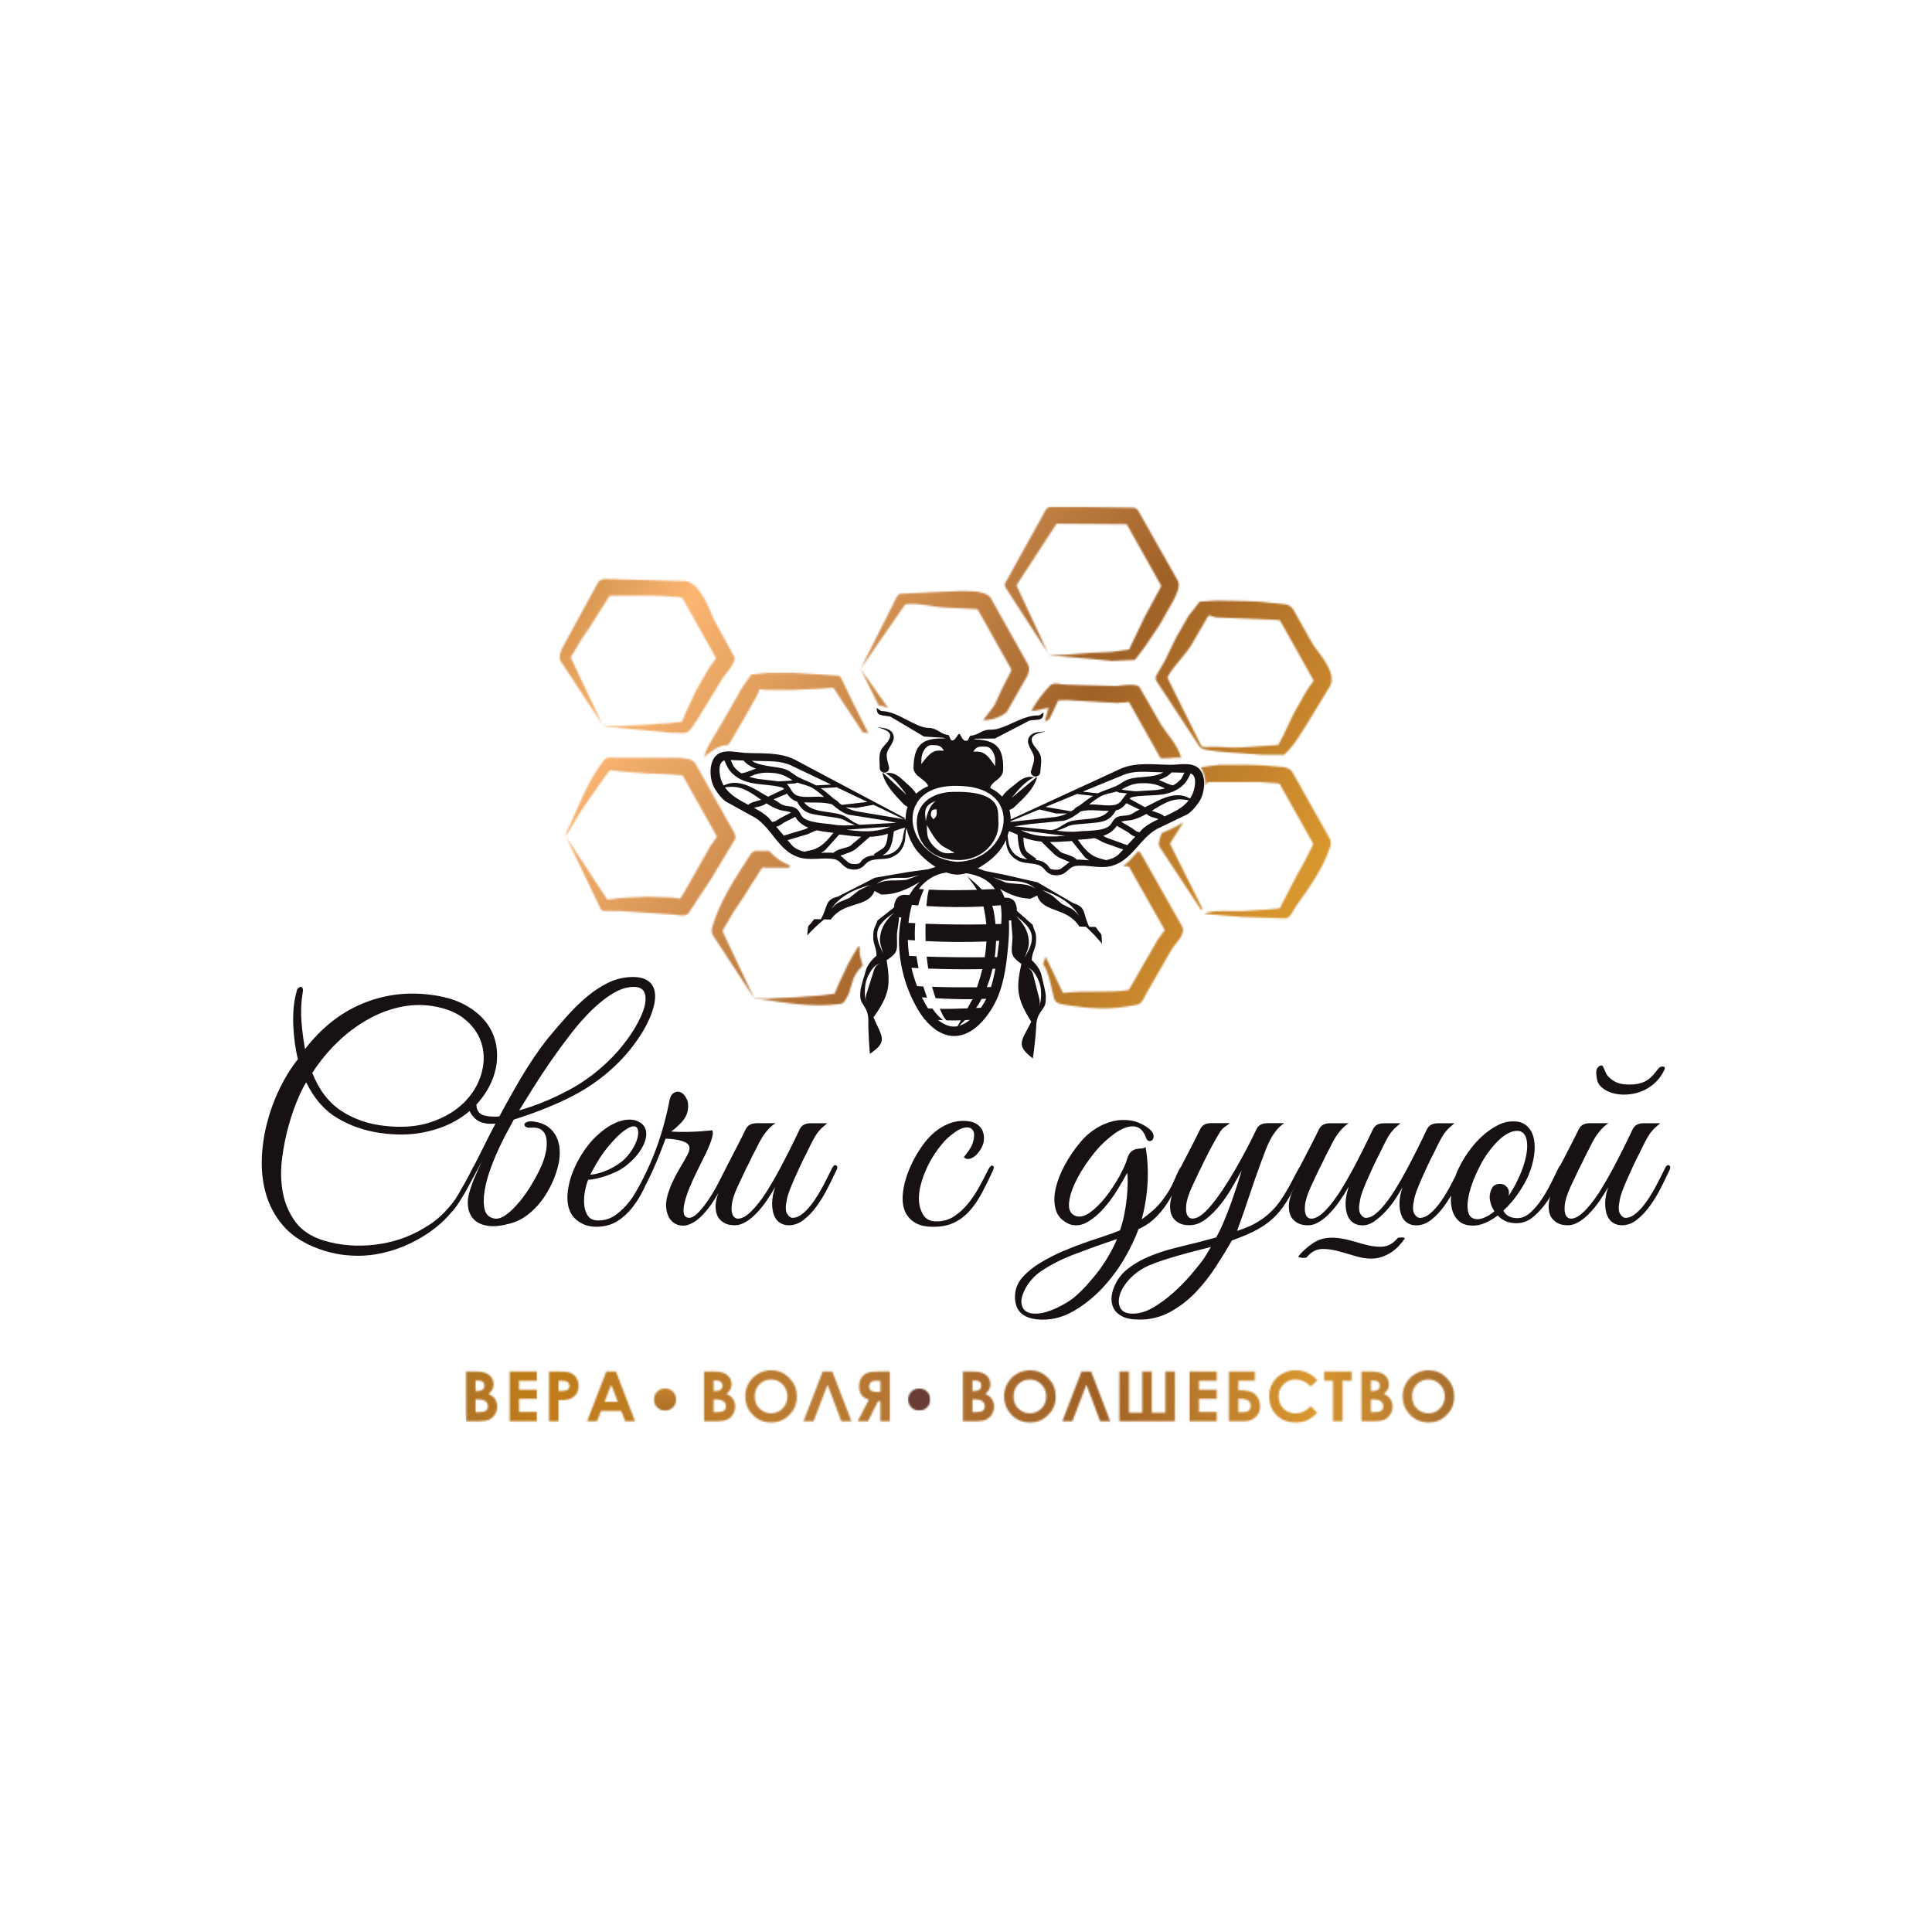 <?xml version="1.0" encoding="UTF-8"?> <svg xmlns="http://www.w3.org/2000/svg" width="1166" height="1166" viewBox="0 0 1166 1166" fill="none"><g clip-path="url(#clip0_4051_841)"><path fill-rule="evenodd" clip-rule="evenodd" d="M525.8 535.647C533.186 538.344 533.109 538.325 525.8 535.647ZM524.92 534.192C516.272 536.45 506.571 540.793 501.654 548.715C503.07 546.974 504.428 545.558 506.475 544.524L512.541 541.961L518.415 537.33L524.92 534.192ZM554.94 528.146L548.741 529.6C544.398 530.174 540.208 529.313 535.73 530.385C533.128 531.016 530.947 531.954 528.938 533.676C534.276 530.213 541.049 531.935 547.038 530.978L554.921 528.146H554.94ZM627.934 538.517C620.472 540.774 620.415 540.793 627.934 538.517ZM599.253 529.371L605.357 531.169C609.662 531.992 613.89 531.361 618.291 532.681C620.855 533.446 622.979 534.518 624.892 536.355C619.764 532.604 612.895 533.944 606.964 532.643L599.253 529.371ZM628.891 537.101C637.386 539.837 646.857 544.716 651.296 552.905C649.976 551.087 648.694 549.595 646.704 548.447L640.792 545.539L635.186 540.583L628.872 537.082L628.891 537.101ZM613.182 552.752C616.205 555.163 619.152 557.401 621.257 560.769C622.558 562.835 622.979 565.074 622.672 567.485C622.175 571.503 620.319 574.334 618.463 577.855C619.783 574.239 621.237 571.407 620.893 567.504C620.357 561.362 617.334 557.076 613.201 552.752H613.182ZM620.013 584.111C624.05 584.666 627.016 591.554 627.781 594.73C628.527 597.811 628.604 603.551 627.36 606.746C627.264 606.976 627.13 607.129 626.958 607.301C627.819 606.23 627.513 604.087 627.284 602.919L623.399 587.708C622.825 586.025 621.735 584.571 620.032 584.092L620.013 584.111ZM559.36 497.954C562.115 502.527 564.545 507.463 568.927 510.697L576.064 514.657V514.696C572.562 514.983 570.247 515.461 567.052 513.567C564.373 511.998 561.426 508.822 560.278 505.913C559.284 503.407 559.494 500.633 559.341 497.935L559.36 497.954ZM564.851 483.259C561.254 485.957 559.379 491.104 558.767 495.505H558.748C558.499 493.572 558.136 491.41 558.442 489.459C558.997 485.995 561.771 484.56 564.851 483.279V483.259ZM565.253 488.483C565.406 491.047 565.636 492.788 563.321 494.395H563.263C562.268 493.113 561.56 492.654 561.886 490.817C562.307 488.54 563.187 488.502 565.253 488.483ZM574.82 477.921C587.773 477.558 602.047 479.394 602.372 490.913C602.468 494.414 603.08 499.159 601.664 503.273C598.392 512.687 589.266 519.364 577.766 519.058C561.235 518.599 553.62 508.554 553.295 497.035C552.97 485.498 561.847 478.285 574.801 477.921H574.82ZM600.573 462.366C598.124 459.094 595.446 453.794 590.26 453.641L587.39 453.564C588.825 451.441 589.859 450.465 593.226 450.56L595.139 450.618C598.239 450.714 600.765 455.363 600.65 459.209L600.554 462.366H600.573ZM556.031 461.122C558.652 457.984 561.618 452.837 566.803 452.99L569.673 453.067C568.353 450.847 567.377 449.833 564.009 449.738L562.096 449.68C558.997 449.585 556.222 454.1 556.107 457.946L556.012 461.103L556.031 461.122ZM539.729 550.705C536.572 552.943 533.511 555.029 531.215 558.262C529.799 560.252 529.263 562.452 529.435 564.882C529.722 568.92 531.387 571.847 533.052 575.463C531.923 571.77 530.641 568.881 531.196 564.978C532.076 558.894 535.329 554.761 539.691 550.685L539.729 550.705ZM531.177 581.624C527.12 581.949 523.772 588.665 522.834 591.784C521.916 594.826 521.514 600.547 522.586 603.819C522.662 604.048 522.796 604.221 522.949 604.393C522.146 603.283 522.586 601.159 522.873 600.011L527.599 585.049C528.249 583.403 529.435 582.007 531.157 581.624H531.177ZM582.454 615.643C581.287 616.791 580.12 617.901 578.953 619.049C581.268 618.398 583.411 617.097 585.362 615.509C584.329 615.567 583.372 615.605 582.454 615.643ZM592.365 602.881C592.021 603.532 591.676 604.182 591.332 604.814C590.662 606.038 589.897 607.186 589.074 608.315C590.012 608.277 590.988 608.258 592.002 608.219C593.226 606.459 594.298 604.641 595.235 602.786C594.259 602.824 593.322 602.862 592.384 602.881H592.365ZM599.004 584.685C598.124 588.455 596.995 592.147 595.58 595.744C596.421 595.744 597.244 595.725 598.067 595.706C599.234 592.109 600.057 588.397 600.707 584.647L599.004 584.705V584.685ZM601.147 567.905C601.052 571.158 600.784 574.411 600.325 577.625H601.779C602.085 575.387 602.353 573.167 602.64 570.967C602.774 569.953 602.927 568.881 603.061 567.791C602.41 567.829 601.779 567.848 601.128 567.886L601.147 567.905ZM598.851 546.725C599.234 547.777 599.521 548.868 599.731 549.997C600.21 552.541 600.573 555.124 600.803 557.707C601.97 557.688 603.118 557.65 604.247 557.612C604.534 553.823 604.553 549.958 603.998 546.323C602.276 546.476 600.554 546.591 598.832 546.706L598.851 546.725ZM583.679 528.739C586.644 531.246 589.801 533.886 592.556 536.871C595.254 536.775 597.895 536.68 600.459 536.565C599.77 535.532 598.966 534.556 598.048 533.638C594.183 529.83 589.399 528.242 584.406 527.19L583.066 526.998C581.076 527.572 579.125 527.898 577.288 527.84C575.336 527.783 573.289 527.304 571.223 526.558C569.52 526.807 567.798 527.19 566.038 527.84C561.675 529.428 557.466 532.566 554.558 536.488C555.591 536.565 556.605 536.641 557.638 536.699C556.165 539.818 554.998 543.089 554.156 546.438C552.874 546.342 551.592 546.227 550.31 546.113C549.353 549.652 548.665 553.268 548.282 556.942C549.64 557.019 550.999 557.114 552.376 557.172C552.089 560.596 552.032 564.079 552.185 567.561C550.75 567.465 549.315 567.37 547.88 567.255C547.976 570.469 548.244 573.703 548.722 576.898C550.176 576.975 551.63 577.032 553.103 577.089C553.448 579.5 553.869 581.911 554.366 584.284C552.95 584.226 551.515 584.15 550.08 584.073C550.961 587.862 552.089 591.554 553.467 595.151C554.711 595.209 555.973 595.285 557.236 595.343C557.944 597.639 558.71 599.896 559.494 602.097C558.461 602.039 557.428 601.963 556.356 601.886C557.428 604.087 558.671 606.402 560.125 608.602C561.025 608.64 561.905 608.679 562.766 608.717C564.507 611.338 566.688 613.711 569.137 615.701C568.2 615.662 567.186 615.605 566.095 615.548C567.989 617.136 570.113 618.398 572.486 619.087C574.361 619.642 576.178 619.68 577.919 619.355L579.89 615.796C576.829 615.892 574.284 615.911 571.146 615.796C570.266 614.801 569.482 613.711 568.869 612.429C568.276 611.243 567.721 610.056 567.186 608.851C573.213 608.947 578.13 608.755 583.889 608.545L586.931 603.034C579.24 603.111 572.409 602.881 564.66 602.422C563.876 600.164 563.168 597.868 562.536 595.553C571.529 595.859 580.789 595.936 589.629 595.859C590.873 592.224 591.963 588.55 592.843 584.877C581.899 585.068 571.644 584.953 560.202 584.551C559.819 582.16 559.513 579.768 559.264 577.338C570.898 577.702 582.913 577.797 594.298 577.74C594.814 574.583 595.178 571.407 595.35 568.212C582.99 568.652 571.07 568.594 558.633 567.963C558.499 564.481 558.499 560.979 558.576 557.497C570.725 557.994 583.334 558.071 595.235 557.88C594.948 554.302 594.393 550.685 593.551 547.088C582.129 547.643 570.649 547.528 559.13 546.82C559.188 545.979 559.264 545.137 559.341 544.314C559.571 541.712 559.934 539.244 560.585 536.909C569.711 537.407 579.89 537.311 589.61 537.024C587.945 534.25 585.955 531.705 583.755 528.797L583.679 528.739ZM669.224 489.382C663.656 489.401 658.031 488.349 652.501 489.612C652.406 489.631 652.31 489.65 652.233 489.688C649.172 492.118 645.939 494.242 642.15 495.313L620.931 497.418L612.092 498.719L634.688 501.015C635.74 500.786 636.793 500.479 637.826 500.02C640.562 498.796 642.801 496.691 645.709 495.792C652.827 493.553 663.886 495.734 669.205 489.401L669.224 489.382ZM687.726 488.617L679.805 484.752C678.064 486.837 676.265 488.598 673.491 489.076C669.224 496.691 664.039 496.117 656.022 496.997C651.774 497.475 646.819 497.246 643.126 499.293C642.131 499.848 639.892 500.671 637.807 501.34C642.188 501.876 646.608 502.278 650.971 501.78C655.601 501.245 667.119 501.876 670.238 497.667C671.309 496.232 672.036 494.414 673.644 493.457C675.825 492.156 677.662 492.405 680.111 492.118C683.306 491.735 684.798 489.822 687.726 488.636V488.617ZM681.699 482.054L691.036 487.182C697.752 484.006 703.894 479.643 711.738 479.968C714.264 480.083 716.196 480.887 718.167 481.92C718.684 481.155 719.162 480.313 719.583 479.433C720.884 476.658 722.51 470.096 719.793 467.513C719.468 467.207 719.047 466.958 718.569 466.786C717.249 469.656 715.89 472.315 713.288 474.477C704.314 481.958 693.734 478.935 683.344 481.059C682.598 481.212 682.101 481.576 681.68 482.035L681.699 482.054ZM699.416 470.708C702.286 471.818 704.889 473.425 707.988 473.961C709.921 472.947 711.662 471.588 713.097 469.713L714.876 466.288C714.034 466.288 713.269 466.326 712.771 466.307L707.089 466.173C705.003 468.393 702.325 469.77 699.397 470.67L699.416 470.708ZM695.13 489.286L699.053 490.664C700.526 491.123 701.636 491.793 702.841 492.711C708.352 490.205 713.824 487.584 717.402 483.03C712.944 482.092 709.155 482.092 704.391 484.14C701.138 485.536 698.154 487.43 695.15 489.286H695.13ZM676.686 495.964L683.019 499.695L686.004 501.838L686.903 502.01L687.439 502.221L687.668 502.316L690.06 499.791C692.701 497.59 695.877 495.926 699.168 494.376C697.12 493.438 694.729 493.362 692.892 491.927C692.452 491.582 692.127 491.391 691.801 491.257C689.429 492.596 686.98 493.783 684.32 494.567C681.316 495.447 678.771 495.084 676.724 495.945L676.686 495.964ZM643.93 490.97H637.482L627.264 488.521L609.853 495.658V496.021L636.276 493.132C639.184 492.807 641.672 492.042 643.93 490.97ZM665.761 504.478C666.373 504.804 667.024 505.148 667.712 505.512L680.321 510.084L685.162 504.957L683.746 504.421L682.215 503.445L680.876 502.355L674.026 498.356C672.151 501.398 669.186 503.273 665.78 504.459L665.761 504.478ZM650.492 506.774C653.688 511.213 656.653 515.346 662.011 517.546L667.425 519.096C670.181 518.656 672.744 517.719 674.83 515.939L677.872 512.725L665.952 508.477C663.943 507.425 662.432 506.411 660.48 505.818C657.342 506.353 654.147 506.564 651.334 506.755C651.028 506.774 650.76 506.793 650.492 506.793V506.774ZM616.091 501.053C617.793 501.819 619.535 502.565 621.448 503.139C628.738 505.339 635.702 504.957 642.935 504.478L616.11 501.073L616.091 501.053ZM633.655 508.19L640.026 514.16C642.227 515.557 647.68 516.303 649.842 518.828C650.282 518.79 650.741 518.771 651.219 518.79C653.056 518.867 655.103 519.058 657.246 519.211C656.328 518.675 655.486 518.063 654.721 517.336L646.895 507.578C642.361 507.865 637.998 508.209 633.655 508.171V508.19ZM619.994 518.618C618.291 517.393 616.741 516.016 615.918 513.93C614.56 510.582 614.407 507.31 614.139 503.809C612.436 503.005 610.752 502.201 608.935 501.627C608.705 502.508 608.437 503.369 608.112 504.249C608.399 506.181 608.495 508.209 608.877 509.568C610.312 514.657 613.871 517.719 619.228 518.522C619.477 518.56 619.726 518.599 619.975 518.618H619.994ZM617.621 505.416C617.755 508.688 618.023 512.782 620.242 514.523L625.562 518.388L624.93 519.001C627.456 519.23 629.828 519.785 632.105 522.043C632.813 522.751 633.425 524.339 634.554 524.587C636.468 525.008 638.993 525.238 640.696 523.994C642.552 522.655 643.968 521.316 645.556 520.321C642.533 518.847 639.204 518.006 636.582 515.844L628.47 507.922C625.734 507.654 622.998 507.157 620.166 506.315C619.305 506.066 618.463 505.741 617.64 505.416H617.621ZM622.156 465.695C622.73 463.188 624.681 459.037 623.954 456.32C622.959 452.55 618.367 448.341 621.505 444.285C623.629 441.53 627.647 441.778 630.747 441.434V441.472C628.432 442.161 622.041 442.984 622.692 446.868C623.304 450.541 626.863 452.397 627.934 455.88C628.891 459.017 628.03 462.653 627.858 465.867C627.819 467.436 626.499 468.68 624.93 468.642C623.361 468.603 622.118 467.283 622.156 465.714V465.695ZM608.169 483.451H608.074L607.997 483.508V483.546L608.093 483.508L608.169 483.451ZM609.107 483.91V484.025L609.145 484.12H609.164V484.044L609.107 483.91ZM680.206 478.859L675.519 478.342H675.347L675.385 478.285L673.835 477.711C670.697 478.687 667.425 478.935 664.441 480.523C661.915 481.863 659.6 483.623 657.342 485.498C658.165 485.498 658.968 485.498 659.715 485.498C663.752 485.498 669.779 486.876 673.835 485.46C676.935 484.369 677.872 480.81 680.245 478.878L680.206 478.859ZM676.896 476.448C677.547 476.639 678.217 476.811 678.848 476.869L685.353 477.577L697.847 476.792C699.608 476.563 701.368 476.257 703.071 475.817C701.234 474.975 699.474 474.056 697.35 473.501C693.791 472.564 691.151 472.602 687.286 472.755C683.038 473.234 680.627 474.382 676.935 476.429H676.915L676.896 476.448ZM659.657 480.313L650.99 479.337H650.818L650.856 479.28L650.301 479.069L631.015 486.99L643.298 489.095L646.417 489.65C647.048 489.267 647.68 488.865 648.292 488.464L648.215 488.425C649 487.507 649.995 486.876 651.105 486.455C653.822 484.407 656.519 482.226 659.657 480.332V480.313ZM653.535 477.749C653.802 477.806 654.051 477.845 654.3 477.883L662.489 478.782C665.818 477.213 670.295 475.836 673.414 474.458C676.15 473.234 678.389 471.129 681.297 470.23C687.362 468.316 696.298 469.636 702.095 466.116L698.823 466.039C691.859 465.886 684.76 464.949 678.14 467.647L653.515 477.749H653.535ZM485.276 484.235C490.824 484.58 496.507 483.814 501.96 485.402C502.056 485.421 502.132 485.46 502.228 485.498C505.155 488.081 508.255 490.396 511.986 491.678L533.052 494.969L540.992 496.595L519.065 497.763C518.032 497.476 517.018 497.112 516.042 496.614C513.383 495.237 511.259 493.017 508.408 491.946C501.424 489.306 490.269 490.874 485.295 484.254L485.276 484.235ZM466.831 482.437L474.963 479.012C476.589 481.193 478.292 483.049 481.028 483.68C484.874 491.525 490.078 491.238 498.018 492.577C502.247 493.285 507.203 493.343 510.78 495.581C511.756 496.194 513.937 497.131 515.966 497.916C511.565 498.203 507.126 498.375 502.802 497.609C498.21 496.806 486.672 496.806 483.802 492.424C482.827 490.932 482.195 489.076 480.626 488.024C478.522 486.589 476.666 486.742 474.255 486.321C471.079 485.747 469.701 483.776 466.85 482.418L466.831 482.437ZM473.203 476.237L463.578 480.829C457.054 477.29 451.161 472.583 443.297 472.468C440.771 472.43 438.801 473.138 436.773 474.056C436.294 473.253 435.873 472.411 435.51 471.492C434.362 468.642 433.099 462.002 435.969 459.572C436.313 459.266 436.753 459.056 437.232 458.922C438.399 461.868 439.585 464.585 442.073 466.9C450.625 474.86 461.34 472.449 471.595 475.147C472.341 475.338 472.82 475.721 473.203 476.218V476.237ZM456.155 463.916C453.227 464.872 450.549 466.326 447.411 466.69C445.536 465.561 443.871 464.107 442.551 462.174L440.963 458.654C441.805 458.692 442.551 458.769 443.048 458.788L448.731 458.979C450.702 461.294 453.285 462.825 456.155 463.896V463.916ZM459.388 482.685L455.408 483.833C453.916 484.197 452.768 484.809 451.524 485.67C446.148 482.858 440.848 479.949 437.519 475.185C442.015 474.515 445.804 474.707 450.453 477.022C453.629 478.591 456.499 480.657 459.388 482.685ZM477.431 490.396L470.887 493.764L467.788 495.734L466.889 495.868L466.334 496.06L466.104 496.136L463.865 493.477C461.34 491.142 458.278 489.306 455.083 487.564C457.188 486.742 459.56 486.799 461.493 485.479C461.952 485.173 462.277 484.981 462.622 484.886C464.918 486.359 467.29 487.679 469.912 488.598C472.858 489.631 475.403 489.42 477.431 490.396ZM510.417 487.22L516.846 487.603L527.178 485.708L545.335 494.376L517.936 489.822C515.047 489.344 512.617 488.425 510.417 487.239V487.22ZM487.878 499.504C487.246 499.791 486.577 500.116 485.869 500.441L473.03 504.306L468.477 498.93L469.931 498.47L471.519 497.59L472.916 496.576L479.976 492.96C481.679 496.117 484.549 498.145 487.859 499.523L487.878 499.504ZM502.993 502.642C499.549 506.889 496.354 510.85 490.901 512.763L485.41 514.007C482.674 513.414 480.167 512.323 478.196 510.429L475.326 507.042L487.457 503.464C489.523 502.527 491.092 501.589 493.063 501.111C496.182 501.819 499.358 502.201 502.151 502.546C502.457 502.584 502.725 502.603 502.974 502.622L502.993 502.642ZM537.663 498.853C535.922 499.523 534.142 500.173 532.191 500.633C524.786 502.412 517.841 501.647 510.666 500.766L537.644 498.853H537.663ZM519.716 504.995L513.019 510.601C510.742 511.864 505.27 512.304 502.955 514.715C502.515 514.657 502.075 514.619 501.577 514.6C499.741 514.562 497.674 514.638 495.531 514.676C496.469 514.198 497.349 513.624 498.152 512.935L506.514 503.636C511.01 504.172 515.353 504.765 519.716 504.976V504.995ZM532.765 516.188C534.544 515.059 536.151 513.777 537.108 511.749C538.639 508.477 538.983 505.225 539.442 501.742C541.681 500.824 543.919 499.925 546.369 499.523C545.163 501.972 545.087 505.703 544.359 507.788C542.637 512.782 538.926 515.652 533.53 516.15C533.281 516.169 533.013 516.188 532.765 516.207V516.188ZM535.883 503.12C535.577 506.392 535.08 510.448 532.765 512.055L527.235 515.614L527.847 516.264C525.303 516.341 522.911 516.781 520.519 518.886C519.773 519.555 519.084 521.105 517.917 521.297C515.985 521.603 513.459 521.698 511.814 520.378C510.034 518.943 508.695 517.527 507.183 516.437C510.283 515.136 513.65 514.485 516.406 512.476L524.958 505.033C527.694 504.918 530.469 504.574 533.339 503.904C534.219 503.694 535.08 503.426 535.922 503.139L535.883 503.12ZM536.649 463.533C536.209 460.988 534.506 456.741 535.386 454.062C536.591 450.35 541.413 446.409 538.505 442.18C536.534 439.31 532.516 439.329 529.435 438.813V438.851C531.693 439.654 538.045 440.86 537.165 444.687C536.343 448.322 532.688 449.986 531.425 453.392C530.296 456.473 530.947 460.146 530.928 463.38C530.89 464.949 532.114 466.269 533.702 466.307C535.271 466.346 536.591 465.121 536.63 463.533H536.649ZM549.315 481.805H549.411L549.487 481.863V481.901H549.468L549.372 481.863L549.315 481.805ZM548.358 482.207V482.322L548.32 482.418H548.301V482.341L548.358 482.207ZM534.487 466.671C539.729 469.713 543.078 474.19 546.636 479.069C546.809 479.318 547.019 479.586 547.249 479.873L533.033 466.556L532.516 466.671C534.563 474.362 539.825 479.375 545.201 485.154C545.909 485.919 546.809 486.531 547.746 486.914C546.904 489.344 546.541 491.927 546.56 494.567L545.354 494.376L546.502 493.917L479.306 458.271C470.103 453.832 459.56 454.885 449.707 454.387C444.043 454.1 435.739 451.421 431.453 456.779C427.627 461.543 428.335 470.957 431.377 475.912C433.176 478.859 435.242 481.729 438.054 483.738L455.753 493.496C465.74 499.829 469.873 513.203 481.487 517.202C488.815 519.728 496.373 517.202 503.682 518.56C507.088 519.211 508.638 523.152 511.967 524.224C515.889 525.506 519.486 524.798 522.088 521.737C526.259 516.819 533.224 519.728 538.6 517.183C542.676 515.25 544.8 512.533 545.967 508.209C546.56 506.009 546.273 502.374 547.153 499.829C547.957 503.828 549.621 507.808 551.936 511.424C554.003 514.772 558.997 519.67 564.679 523.229L560.087 524.626L548.071 526.29L528.02 529.734L505.748 541.1C497.598 543.032 499.894 546.801 495.397 554.799L491.417 554.684C486.959 560.941 488.107 555.985 487.151 564.557C490.461 560.96 493.618 557.956 497.406 554.856L501.386 554.971C509.537 543.491 523.715 548.16 527.809 537.732L531.751 539.837C540.762 540.086 547.861 536.565 555.132 532.222C553.773 533.446 552.549 534.805 551.439 536.259H551.209L550.865 537.024C550.157 538.038 549.487 539.071 548.875 540.162L545.182 540.028C541.528 540.774 540.629 542.42 539.691 545.959L539.653 547.471L538.868 548.217L529.55 555.564C528.689 558.817 527.159 559.659 527.044 563.849L527.006 565.361C526.891 569.781 529.091 572.057 528.957 576.822C528.957 576.822 523.772 580.916 522.567 585.699C521.782 588.818 519.333 595.438 519.237 598.595L519.18 600.872C519.008 606.784 524.423 607.263 524.059 616.963C523.906 620.752 524.786 635.312 525.035 636.001C535.749 628.596 532.707 626.454 527.178 614.017C537.051 600.126 537.414 594.214 535.118 579.462C542.925 574.526 541.203 572.727 541.336 563.466L542.504 555.163L542.542 553.651L543.977 553.689C543.537 555.794 543.192 557.88 542.963 559.946C541.049 577.243 545.718 596.299 555.017 610.956C555.782 612.161 556.643 613.385 557.562 614.553L557.6 614.993H557.925C563.053 621.326 570.4 626.511 578.8 624.999C587.773 623.411 594.585 615.414 598.985 608.028C605.452 597.18 607.251 583.939 608.361 571.617C608.801 566.796 609.183 561.132 608.896 555.488L610.408 555.526L610.37 557.038L611.078 565.399C610.695 574.66 608.858 576.362 616.397 581.72C613.297 596.319 613.316 602.25 622.405 616.676C616.167 628.788 613.01 630.759 623.304 638.756C623.61 638.087 625.275 623.603 625.351 619.795C625.523 610.075 630.957 609.922 631.11 603.991L631.168 601.714C631.263 598.538 629.178 591.803 628.565 588.646C627.628 583.824 622.672 579.443 622.672 579.424C622.806 574.66 625.141 572.517 625.275 568.097L625.313 566.585C625.428 562.395 623.935 561.457 623.266 558.167L614.369 550.322L613.622 549.537L613.661 548.026C612.934 544.448 612.13 542.745 608.514 541.808L606.275 541.769C605.548 539.894 604.649 538.115 603.539 536.469C609.107 539.779 614.885 542.171 621.926 542.382L625.963 540.487C629.484 551.125 643.891 547.261 651.392 559.181L655.371 559.295C658.968 562.606 661.953 565.782 665.053 569.551C664.574 560.941 665.435 565.954 661.341 559.468L657.361 559.353C653.305 551.125 655.811 547.49 647.775 545.098L626.174 532.509L606.352 527.955L594.451 525.621L590.127 524.033C596.058 520.78 601.358 516.15 603.635 512.897C605.012 510.984 606.199 508.956 607.155 506.851C607.174 507.999 607.213 509.089 607.404 509.97C608.322 514.351 610.293 517.164 614.254 519.326C619.477 522.177 626.576 519.651 630.479 524.798C632.89 527.993 636.448 528.893 640.428 527.84C643.796 526.941 645.575 523.095 649.019 522.636C656.405 521.66 663.809 524.626 671.252 522.502C683.076 519.154 687.955 506.047 698.268 500.269L716.483 491.525C719.392 489.669 721.63 486.914 723.582 484.082C726.892 479.299 728.136 469.943 724.577 464.968C720.597 459.4 712.159 461.6 706.477 461.562C696.604 461.505 686.138 459.859 676.705 463.782L609.968 494.548C609.968 492.577 609.7 490.626 609.203 488.77C610.293 488.483 611.345 487.871 612.206 487.048C617.889 481.557 623.419 476.869 625.906 469.292L625.389 469.139L610.446 481.633C610.676 481.346 610.905 481.078 611.097 480.849C614.923 476.18 618.52 471.894 623.935 469.158C618.865 467.857 615.555 470.918 611.671 474.095C609.681 475.721 606.486 478.036 604.821 480.772C602.965 478.744 600.573 476.965 597.589 475.53C598.698 471.033 605.261 470.421 605.414 464.604C605.797 451.058 601.147 446.562 587.697 446.179L587.524 446.217L588.883 445.815L600.459 445.72C607.404 442.104 614.33 438.506 621.276 434.89C626.25 434.029 629.694 435.426 629.847 430.05C628.738 430.624 627.762 431.829 626.518 431.791C616.856 431.523 606.103 440.592 598.086 440.362C592.269 440.19 590.854 443.73 585.554 444.017L584.023 446.887L582.875 447.097C580.541 447.04 579.89 442.965 578.838 442.926C577.958 442.907 576.714 446.925 574.762 446.868L573.959 446.676L572.562 443.653C567.3 443.06 566.076 439.463 560.259 439.31C552.242 439.08 542.025 429.418 532.363 429.15C531.119 429.112 530.201 427.868 529.129 427.218C528.976 432.594 532.516 431.389 537.433 432.518C544.149 436.517 550.884 440.496 557.6 444.495L569.156 445.241L571.051 445.93L570.017 445.681C556.586 445.299 551.688 449.546 551.305 463.074C551.152 468.68 558.882 470.249 560.164 474.458C557.236 475.663 554.825 477.232 552.912 479.05C551.362 476.333 548.416 473.941 546.579 472.258C542.867 468.871 539.748 465.638 534.601 466.652L534.487 466.671ZM474.867 473.119L479.574 472.851H479.746L479.708 472.813L481.277 472.334C484.357 473.482 487.61 473.922 490.499 475.663C492.948 477.137 495.168 479.031 497.311 481.021C496.488 480.963 495.684 480.925 494.938 480.868C490.901 480.619 484.816 481.671 480.856 480.026C477.814 478.763 477.087 475.147 474.829 473.1L474.867 473.119ZM478.311 470.899C477.641 471.052 476.972 471.186 476.34 471.225L469.816 471.569L457.379 470.077C455.638 469.732 453.897 469.349 452.213 468.814C454.088 468.087 455.906 467.264 458.049 466.824C461.665 466.078 464.286 466.288 468.151 466.652C472.38 467.36 474.714 468.661 478.292 470.899H478.311ZM495.321 475.702L504.026 475.223H504.199L504.16 475.185L504.715 475.013L523.542 483.986L511.144 485.402L508.006 485.766C507.394 485.345 506.782 484.924 506.208 484.465L506.284 484.427C505.557 483.47 504.6 482.781 503.51 482.284C500.908 480.102 498.344 477.749 495.302 475.683L495.321 475.702ZM501.577 473.482C501.309 473.521 501.061 473.559 500.793 473.559L492.565 473.999C489.313 472.239 484.931 470.631 481.908 469.062C479.249 467.685 477.125 465.465 474.274 464.394C468.324 462.155 459.331 462.959 453.725 459.132L456.997 459.247C463.961 459.477 471.098 458.941 477.546 462.021L501.577 473.482ZM576.867 520.072C577.078 520.072 577.288 520.11 577.499 520.11C577.709 520.11 577.919 520.11 578.13 520.11C609.394 519.115 619.515 475.472 579.603 474.343C579.335 474.343 579.067 474.343 578.8 474.343C578.532 474.343 578.264 474.324 577.996 474.305C565.33 473.941 557.466 478.151 553.601 484.159C553.524 484.388 553.429 484.637 553.314 484.867C553.103 485.326 552.836 485.708 552.568 486.015C546.311 498.987 556.643 518.273 576.905 520.072H576.867Z" fill="#171112"></path><path d="M730.76 752.6C727.89 753.327 724.809 754.092 721.518 754.934C718.227 755.776 714.898 756.676 711.55 757.632C708.201 758.589 704.968 759.584 701.849 760.598C698.73 761.612 695.918 762.664 693.411 763.736C688.857 765.764 685.05 768.404 682.008 771.638C678.946 774.871 676.918 778.067 675.904 781.243C674.89 784.419 674.967 787.136 676.172 789.413C677.377 791.69 679.884 792.818 683.711 792.818C687.537 792.818 691.727 791.594 695.918 789.145C700.108 786.696 704.145 783.73 708.048 780.248C711.932 776.766 715.529 773.13 718.82 769.284C722.111 765.458 724.771 762.09 726.818 759.22C727.411 758.264 728.043 757.211 728.712 756.082C729.363 754.954 730.052 753.786 730.779 752.581M786.265 706.967C783.147 713.185 780.392 718.428 778 722.675C775.608 726.923 772.949 730.578 770.002 733.639C767.075 736.7 763.535 739.379 759.402 741.713C755.269 744.047 749.969 746.363 743.502 748.62C740.632 753.652 737.361 758.972 733.706 764.616C730.052 770.241 725.957 775.426 721.403 780.152C716.85 784.878 711.76 788.781 706.135 791.824C700.51 794.885 694.406 796.396 687.805 796.396C683.251 796.396 679.731 795.746 677.205 794.426C674.699 793.105 672.919 791.364 671.905 789.221C670.891 787.059 670.566 784.706 670.91 782.123C671.274 779.54 672.116 776.995 673.417 774.489C675.101 771.14 677.454 768.27 680.515 765.86C683.577 763.468 686.829 761.421 690.312 759.756C696.415 756.886 703.399 754.513 711.243 752.657C719.088 750.802 726.665 748.85 733.974 746.822C735.658 743.837 737.265 740.47 738.815 736.758C740.364 733.046 741.799 729.334 743.12 725.622C744.44 721.91 745.626 718.37 746.717 715.022C747.788 711.674 748.688 708.804 749.415 706.393C747.865 709.148 746.009 712.401 743.847 716.189C741.685 719.959 739.274 723.556 736.576 726.961C733.878 730.367 730.951 733.314 727.775 735.763C724.599 738.212 721.269 739.436 717.806 739.436C716.85 739.436 715.797 739.341 714.668 739.168C713.54 738.996 712.43 738.594 711.339 738.001C710.268 737.408 709.273 736.566 708.373 735.495C707.474 734.423 706.843 733.046 706.479 731.362C706.116 729.449 706.058 727.593 706.307 725.794C706.537 723.996 706.996 722.235 707.646 720.494C708.297 718.753 709.081 717.089 709.981 715.462C710.88 713.855 711.741 712.19 712.583 710.526C711.99 710.526 711.416 710.354 710.88 709.99C710.344 709.627 710.363 708.861 710.976 707.656C711.569 706.699 712.105 705.685 712.583 704.594C713.061 703.523 713.597 702.432 714.209 701.361C716.008 697.879 717.806 694.415 719.605 690.933C721.403 687.47 722.953 684.351 724.273 681.596C725 680.161 725.919 679.166 727.067 678.63C728.196 678.095 729.612 677.827 731.295 677.827H742.259C741.417 678.554 740.364 679.319 739.121 680.161C737.858 681.003 736.691 682.381 735.619 684.294C732.501 689.556 729.669 694.836 727.086 700.098C724.503 705.36 721.958 710.698 719.452 716.094C717.29 720.762 716.103 724.665 715.855 727.765C715.606 730.884 716.065 733.065 717.194 734.328C718.323 735.59 720.045 735.763 722.322 734.863C724.599 733.964 727.162 731.84 730.052 728.492C732.558 725.622 735.141 722.197 737.781 718.256C740.422 714.295 742.967 710.201 745.416 705.953C747.865 701.705 750.199 697.477 752.419 693.287C754.638 689.096 756.57 685.212 758.254 681.615C758.981 680.18 759.9 679.185 761.048 678.65C762.177 678.114 763.592 677.846 765.276 677.846H774.977C773.293 679.051 771.839 680.391 770.576 681.883C769.313 683.376 768.146 685.078 767.075 687.011C766.003 688.924 764.97 691.105 764.013 693.574C763.057 696.023 762.043 698.759 760.952 701.744C758.675 707.847 756.379 714.429 754.045 721.508C751.711 728.569 749.223 735.705 746.583 742.88C748.496 742.287 750.62 741.503 752.954 740.546C755.289 739.589 757.604 738.384 759.861 736.949C762.138 735.514 764.358 733.811 766.501 731.821C768.663 729.85 770.633 727.593 772.432 725.086C775.187 721.011 777.522 717.127 779.435 713.415C781.348 709.703 782.783 707.005 783.74 705.341C784.582 703.791 785.424 703.217 786.246 703.638C787.088 704.059 787.088 705.168 786.246 706.967H786.265ZM674.182 747.74C673.225 748.104 672.211 748.467 671.121 748.812C670.049 749.175 668.959 749.539 667.887 749.883C661.305 752.16 654.513 754.647 647.491 757.345C640.488 760.043 634.117 763.296 628.358 767.141C625.488 769.055 623 771.485 620.896 774.412C618.791 777.34 617.413 780.152 616.763 782.85C616.112 785.548 616.399 787.882 617.662 789.853C618.925 791.824 621.412 792.818 625.124 792.818C627.038 792.818 629.104 792.493 631.323 791.824C633.543 791.173 635.667 790.35 637.695 789.394C639.723 788.437 641.655 787.423 643.435 786.332C645.233 785.261 646.668 784.304 647.74 783.462C650.495 781.185 653.25 778.526 656.005 775.464C658.761 772.403 661.401 769.208 663.908 765.86C668.346 759.641 671.752 753.576 674.144 747.721L674.182 747.74ZM714.783 706.603C712.506 711.272 710.421 715.462 708.488 719.174C706.575 722.886 704.566 726.158 702.48 728.97C700.395 731.783 698.137 734.232 695.745 736.337C693.354 738.441 690.484 740.259 687.116 741.809C685.088 747.434 682.18 753.461 678.411 759.871C674.641 766.28 670.202 772.174 665.113 777.569C660.023 782.965 654.417 787.442 648.314 791.039C642.21 794.636 635.915 796.435 629.448 796.435C618.198 796.435 612.554 791.823 612.554 782.601C612.554 778.162 614.084 774.24 617.126 770.834C620.188 767.428 623.861 764.463 628.166 761.937C632.605 759.297 636.91 757.096 641.101 755.298C645.291 753.499 649.385 751.892 653.403 750.457C657.421 749.022 661.305 747.702 665.075 746.497C668.844 745.291 672.46 743.99 675.942 742.536C677.014 739.417 677.894 736.222 678.545 732.931C679.195 729.64 679.712 726.196 680.075 722.599C680.439 719.117 680.611 716.036 680.611 713.338C680.611 710.641 680.496 708.823 680.247 707.866C678.812 710.621 676.861 714.008 674.412 718.007C671.963 722.025 669.207 725.756 666.146 729.238C663.085 732.721 659.832 735.457 656.35 737.504C652.868 739.532 649.347 740.01 645.75 738.939C641.196 737.025 638.364 734.117 637.216 730.233C636.088 726.349 636.049 722.025 637.121 717.299C638.192 712.573 640.086 707.751 642.784 702.834C645.482 697.917 648.505 693.497 651.853 689.537C654.494 686.303 657.517 683.586 660.923 681.367C664.328 679.147 667.906 677.597 671.618 676.698C675.33 675.799 679.08 675.684 682.85 676.334C686.619 676.985 690.178 678.63 693.545 681.271C695.095 682.591 695.975 683.854 696.147 685.04C696.319 686.246 696.147 687.164 695.612 687.834C695.076 688.484 694.387 688.771 693.545 688.637C692.703 688.522 692.053 687.795 691.574 686.475C690.369 683.242 688.724 681.213 686.638 680.372C684.533 679.53 682.18 679.568 679.539 680.467C676.899 681.367 674.125 682.955 671.178 685.232C668.251 687.508 665.4 690.149 662.645 693.134C659.411 696.845 656.426 700.863 653.671 705.168C650.916 709.473 648.792 713.587 647.3 717.471C645.807 721.355 645.08 724.78 645.138 727.708C645.195 730.635 646.42 732.644 648.811 733.735C651.452 734.806 654.417 734.175 657.708 731.84C660.999 729.506 664.175 726.387 667.237 722.503C670.298 718.619 673.015 714.506 675.407 710.201C677.798 705.896 679.425 702.298 680.267 699.428C680.86 697.4 681.644 695.946 682.601 695.123C683.557 694.282 684.572 693.746 685.662 693.497C686.734 693.267 687.786 693.134 688.8 693.134C689.814 693.134 690.694 692.827 691.402 692.234C692.608 699.428 692.99 706.699 692.569 714.065C692.148 721.432 690.981 728.702 689.068 735.897C691.23 734.347 693.411 732.606 695.631 730.692C697.85 728.779 699.859 726.617 701.658 724.225C704.643 720.265 706.9 716.534 708.393 712.994C709.885 709.454 711.11 706.852 712.066 705.188C712.908 703.638 713.769 703.026 714.668 703.389C715.568 703.753 715.606 704.824 714.764 706.623L714.783 706.603ZM599.103 706.795C596.941 711.463 594.798 715.845 592.636 719.901C590.474 723.977 588.063 727.535 585.365 730.597C582.667 733.658 579.548 736.05 576.028 737.791C572.488 739.532 568.279 740.393 563.362 740.393C558.444 740.393 554.981 739.551 552.226 737.887C549.471 736.203 547.5 734.022 546.295 731.324C545.089 728.626 544.592 725.545 544.764 722.082C544.936 718.6 545.606 715.022 546.735 711.31C547.864 707.598 549.375 703.944 551.231 700.347C553.087 696.75 555.096 693.516 557.239 690.646C560.587 686.092 564.357 682.591 568.547 680.142C572.737 677.693 576.985 676.468 581.309 676.468C585.863 676.468 589.192 677.597 591.277 679.874C593.382 682.151 594.186 685.136 593.707 688.848C593.458 690.283 592.904 691.775 592.004 693.344C591.105 694.894 590.053 696.214 588.866 697.305C587.661 698.376 586.417 699.065 585.097 699.371C583.777 699.677 582.648 699.333 581.691 698.376C582.648 697.171 583.7 695.774 584.829 694.148C585.958 692.54 586.781 690.876 587.259 689.211C588.101 686.092 588.12 683.854 587.355 682.476C586.57 681.099 585.346 680.41 583.681 680.41C582.017 680.41 580.333 680.888 578.649 681.845C576.966 682.802 575.263 684.007 573.521 685.442C571.78 686.877 570.135 688.522 568.585 690.378C567.035 692.234 565.658 694.052 564.452 695.851C563.61 697.056 562.635 698.663 561.487 700.691C560.358 702.719 559.267 704.977 558.253 707.426C557.239 709.875 556.359 712.477 555.651 715.233C554.924 717.988 554.579 720.686 554.579 723.307C554.579 726.904 555.383 730.099 557.009 732.912C558.617 735.724 561.353 737.14 565.179 737.14C569.006 737.14 572.641 736.145 575.684 734.175C578.745 732.204 581.519 729.678 584.045 726.636C586.551 723.575 588.828 720.207 590.875 716.495C592.904 712.784 594.836 709.129 596.615 705.532C597.457 703.848 598.299 703.198 599.122 703.561C599.964 703.925 599.964 704.996 599.122 706.795H599.103ZM504.622 706.603C503.187 709.722 501.503 713.166 499.59 716.935C497.677 720.705 495.515 724.264 493.123 727.631C490.731 730.979 488.091 733.792 485.221 736.069C482.351 738.346 479.29 739.475 476.056 739.475C474.028 739.475 472.229 738.958 470.66 737.944C469.111 736.93 467.944 735.437 467.159 733.448C466.375 731.458 465.992 729.047 465.992 726.177C465.992 723.307 466.585 720.073 467.79 716.476C466.241 719.231 464.519 721.948 462.663 724.646C460.807 727.344 458.836 729.793 456.731 732.013C454.627 734.232 452.446 736.031 450.169 737.408C447.892 738.786 445.672 739.475 443.529 739.475C442.573 739.475 441.52 739.379 440.391 739.207C439.263 739.035 438.153 738.633 437.062 738.04C435.991 737.446 434.996 736.605 434.097 735.533C433.197 734.462 432.566 733.084 432.202 731.4C431.839 729.487 431.781 727.631 432.03 725.833C432.26 724.034 432.719 722.274 433.37 720.533C434.02 718.791 434.805 717.127 435.704 715.5C436.603 713.893 437.464 712.229 438.306 710.564C437.713 710.564 437.139 710.392 436.603 710.028C436.067 709.665 436.086 708.899 436.699 707.694C437.292 706.737 437.828 705.723 438.306 704.633C438.784 703.561 439.32 702.471 439.932 701.399C441.731 697.917 443.529 694.454 445.328 690.972C447.126 687.508 448.676 684.39 449.996 681.634C450.724 680.199 451.642 679.204 452.79 678.669C453.919 678.133 455.335 677.865 457.018 677.865H467.982C466.91 678.592 465.954 679.338 465.112 680.104C464.27 680.888 463.409 681.807 462.51 682.897C461.61 683.969 460.692 685.289 459.735 686.858C458.779 688.408 457.707 690.455 456.502 692.961C454.818 696.08 453.326 699.065 452.005 701.935C450.685 704.441 449.422 707.024 448.236 709.665C447.031 712.305 446.017 714.448 445.175 716.132C443.013 720.8 441.827 724.704 441.578 727.803C441.329 730.922 441.788 733.103 442.917 734.366C444.046 735.629 445.768 735.801 448.045 734.902C450.322 734.002 452.886 731.879 455.775 728.53C458.281 725.66 460.769 722.235 463.237 718.294C465.686 714.333 468.058 710.239 470.335 705.991C472.612 701.744 474.793 697.515 476.898 693.325C479.003 689.135 480.878 685.251 482.561 681.654C483.289 680.219 484.207 679.224 485.355 678.688C486.484 678.152 487.9 677.884 489.583 677.884H499.284C497.964 678.956 496.835 679.951 495.878 680.85C494.922 681.749 493.984 682.821 493.085 684.083C492.186 685.346 491.267 686.896 490.31 688.752C489.354 690.608 488.206 692.904 486.905 695.659C485.585 698.166 484.303 700.787 483.04 703.466C481.777 706.163 480.591 708.804 479.443 711.368C478.314 713.951 477.319 716.342 476.477 718.562C475.635 720.781 475.099 722.656 474.851 724.225C474.009 728.052 474.047 730.788 474.946 732.395C475.846 734.002 476.955 734.883 478.276 734.997C480.438 734.997 482.619 734.041 484.838 732.127C487.058 730.214 489.182 727.784 491.21 724.857C493.238 721.929 495.189 718.696 497.045 715.156C498.901 711.616 500.604 708.249 502.173 705.015C502.9 703.466 503.704 702.892 504.603 703.313C505.502 703.733 505.541 704.843 504.699 706.642L504.622 706.603ZM440.315 706.795C438.995 709.55 437.445 712.669 435.646 716.132C433.848 719.614 431.877 722.962 429.715 726.196C427.553 729.43 425.161 732.28 422.521 734.73C419.881 737.179 417.125 738.767 414.255 739.494C412.705 739.857 410.984 739.762 409.128 739.226C407.272 738.69 405.684 737.523 404.363 735.724C403.043 733.926 402.259 731.496 402.029 728.454C401.78 725.392 402.565 721.547 404.363 716.859C405.09 715.06 405.951 713.147 406.965 711.119C407.98 709.091 409.07 707.101 410.199 705.188C411.328 703.274 412.38 701.476 413.337 699.792C414.294 698.108 415.021 696.731 415.499 695.659C416.819 692.674 416.092 690.531 413.337 689.288C410.582 688.025 406.698 687.336 401.666 687.221L399.503 692.961C398.432 695.831 397.112 699.103 395.543 702.758C393.993 706.412 392.252 710.124 390.339 713.893C388.425 717.663 386.378 721.202 384.235 724.493C382.073 727.784 379.93 730.52 377.768 732.663C377.041 733.256 376.486 733.237 376.065 732.567C375.644 731.917 375.74 731.152 376.333 730.329C379.93 725.66 383.221 720.533 386.206 714.965C389.191 709.397 391.869 703.714 394.204 697.898C396.538 692.081 398.509 686.303 400.135 680.563C401.761 674.823 403.043 669.427 404 664.395C404.478 661.889 405.435 660.224 406.87 659.459C408.305 658.674 409.721 658.655 411.098 659.363C412.476 660.09 413.605 661.43 414.504 663.4C415.403 665.371 415.556 667.858 414.944 670.862C414.351 673.369 412.935 675.741 410.716 677.961C408.496 680.18 406.621 681.826 405.052 682.897C408.4 683.127 412.265 683.203 416.647 683.069C421.009 682.955 425.41 682.648 429.849 682.17C430.213 682.763 430.289 683.643 430.117 684.772C429.945 685.901 429.639 687.107 429.218 688.369C428.797 689.632 428.28 690.952 427.687 692.33C427.094 693.708 426.558 694.932 426.08 696.004C425.601 696.96 424.798 698.587 423.65 700.844C422.521 703.121 421.258 705.666 419.881 708.479C418.503 711.291 417.183 714.257 415.92 717.376C414.657 720.494 413.739 723.326 413.126 725.909C412.533 728.492 412.38 730.616 412.686 732.28C412.993 733.964 414.026 734.863 415.824 734.978C417.623 734.978 419.632 733.773 421.851 731.381C424.071 728.99 426.214 726.177 428.318 722.943C430.423 719.71 432.336 716.381 434.058 712.975C435.799 709.569 437.139 706.89 438.095 704.977C438.937 703.427 439.741 702.872 440.525 703.351C441.31 703.829 441.214 704.977 440.258 706.757L440.315 706.795ZM375.281 701.036C377.672 699.007 379.681 696.731 381.289 694.205C382.896 691.699 384.005 689.364 384.618 687.202C385.211 685.04 385.345 683.242 384.981 681.807C384.618 680.372 383.718 679.683 382.283 679.74C380.848 679.798 378.878 680.754 376.352 682.61C373.846 684.466 370.727 687.604 367.015 692.043C364.623 694.913 362.442 698.032 360.452 701.38C358.482 704.728 357.066 707.254 356.224 708.919C357.066 708.919 358.195 708.766 359.63 708.479C361.065 708.172 362.691 707.694 364.47 707.044C366.269 706.393 368.086 705.551 369.942 704.537C371.798 703.523 373.559 702.356 375.242 701.036H375.281ZM393.974 706.068C392.29 709.665 390.492 713.453 388.578 717.471C386.665 721.489 384.388 725.201 381.748 728.607C379.107 732.013 376.027 734.825 372.506 737.045C368.967 739.264 364.7 740.374 359.668 740.374C355.114 740.374 351.134 738.939 347.729 736.069C344.323 733.199 342.543 728.875 342.429 723.135C342.429 720.494 342.754 717.682 343.424 714.697C344.074 711.712 345.031 708.746 346.294 705.8C347.556 702.872 349.011 700.022 350.694 697.266C352.378 694.511 354.234 691.928 356.262 689.537C358.539 686.896 361.045 684.504 363.801 682.342C366.556 680.18 369.311 678.535 372.066 677.406C374.821 676.277 377.481 675.703 380.064 675.703C382.647 675.703 384.943 676.43 386.971 677.865C388.655 679.185 389.631 680.85 389.937 682.897C390.243 684.925 389.899 687.183 388.942 689.632C387.985 692.081 386.493 694.569 384.446 697.094C382.417 699.601 379.949 701.935 377.079 704.097C375.644 705.168 373.941 706.202 371.951 707.158C369.981 708.115 367.914 708.957 365.752 709.665C363.59 710.392 361.562 710.947 359.649 711.368C357.735 711.789 356.166 711.999 354.98 711.999C354.253 713.683 353.641 715.883 353.086 718.638C352.55 721.394 352.359 724.091 352.55 726.713C352.722 729.353 353.449 731.649 354.712 733.62C355.975 735.59 358.099 736.585 361.084 736.585C365.044 736.585 368.603 735.418 371.779 733.084C374.955 730.75 377.768 727.956 380.217 724.723C382.666 721.489 384.771 718.141 386.512 714.659C388.253 711.195 389.65 708.249 390.74 705.857C391.104 705.015 391.544 704.384 392.08 703.963C392.615 703.542 393.094 703.332 393.515 703.332C393.936 703.332 394.242 703.542 394.414 703.963C394.586 704.384 394.452 705.073 393.974 706.029V706.068ZM299.474 678.056C296.834 678.42 294.27 678.305 291.744 677.693C289.238 677.1 287.133 675.78 285.449 673.732C284.608 672.776 283.957 671.723 283.479 670.594C283 669.466 282.886 668.298 283.115 667.093C283.23 666.251 283.555 665.658 284.11 665.295C284.646 664.931 285.182 664.816 285.736 664.931C286.272 665.046 286.731 665.314 287.076 665.735C287.439 666.156 287.612 666.787 287.612 667.629V667.992C288.09 670.862 289.735 672.623 292.548 673.292C295.361 673.943 298.384 674.096 301.617 673.732L299.455 678.037L299.474 678.056ZM299.13 678.056C303.569 669.561 308.467 660.683 313.863 651.48C319.258 642.258 324.941 633.878 330.929 626.339C334.89 621.556 338.832 616.964 342.792 612.601C346.753 608.239 350.733 604.393 354.731 601.102C358.749 597.811 362.844 595.152 367.034 593.104C371.224 591.076 375.587 589.928 380.141 589.699C384.579 589.45 387.985 590.062 390.377 591.497C392.769 592.932 394.299 594.979 394.95 597.601C395.6 600.241 395.524 603.322 394.682 606.842C393.84 610.382 392.443 614.094 390.453 617.978C388.483 621.862 385.995 625.861 382.991 629.917C380.007 633.992 376.697 637.819 373.119 641.416C365.331 649.203 356.434 655.728 346.447 660.99C336.44 666.251 324.328 671.168 310.074 675.722C308.754 678.229 307.472 680.639 306.209 682.916C304.946 685.193 303.837 687.355 302.88 689.383C300.603 693.937 298.518 698.759 296.585 703.848C294.672 708.938 293.313 713.721 292.548 718.217C291.763 722.714 291.744 726.54 292.452 729.717C293.179 732.893 295.093 734.768 298.192 735.38C302.153 736.222 307.3 732.797 313.633 725.144C316.139 722.159 318.627 718.581 321.095 714.448C323.544 710.315 325.553 706.45 327.103 702.853C328.308 699.869 329.131 696.979 329.609 694.224C330.088 691.469 330.126 689.02 329.705 686.858C329.284 684.696 328.327 683.05 326.835 681.921C325.343 680.793 323.161 680.333 320.272 680.582C318.952 680.697 317.976 680.525 317.307 680.046C316.656 679.568 316.369 679.051 316.503 678.516C316.618 677.98 317.192 677.502 318.206 677.081C319.22 676.66 320.751 676.641 322.779 676.985C326.012 677.463 328.71 678.516 330.853 680.123C333.015 681.749 334.66 683.72 335.789 686.054C336.918 688.389 337.588 690.972 337.76 693.784C337.932 696.597 337.722 699.448 337.129 702.318C336.287 706.144 335.005 709.99 333.264 713.817C331.523 717.643 329.399 721.24 326.892 724.589C324.386 727.937 321.497 730.845 318.263 733.295C315.03 735.744 311.547 737.446 307.835 738.422C302.689 739.857 298.345 740.336 294.806 739.857C291.266 739.379 288.511 738.231 286.54 736.452C284.569 734.653 283.268 732.357 282.675 729.544C282.082 726.732 282.197 723.709 283.039 720.475C283.766 717.72 284.799 714.659 286.177 711.31C287.554 707.962 289.142 704.422 290.941 700.71C286.751 708.612 283.096 715.29 279.977 720.743C276.859 726.196 274.41 729.755 272.611 731.439C271.884 732.032 271.329 732.013 270.908 731.343C270.487 730.692 270.583 729.927 271.176 729.104C272.975 726.713 274.945 723.651 277.107 719.939C279.269 716.228 281.546 712.133 283.938 707.637C286.33 703.14 288.779 698.357 291.304 693.267C293.811 688.178 296.394 683.127 299.034 678.095L299.13 678.056ZM313.308 670.154C323.008 667.399 332.805 663.419 342.677 658.215C352.55 653.011 361.505 646.276 369.541 638.01C373.846 633.571 377.653 628.884 380.944 623.909C384.235 618.934 386.627 614.361 388.138 610.171C389.631 605.981 389.994 602.499 389.21 599.744C388.425 596.988 386.187 595.611 382.475 595.611C378.514 595.611 374.42 596.874 370.172 599.38C365.924 601.886 361.639 605.254 357.334 609.444C353.029 613.634 348.8 618.399 344.667 623.718C340.534 629.056 336.555 634.471 332.728 639.981C328.901 645.491 325.343 650.887 322.032 656.149C318.742 661.41 315.833 666.079 313.327 670.154H313.308ZM260.5 607.091C253.803 606.134 247.125 606.44 240.467 607.99C233.828 609.54 227.38 612.123 221.161 615.72C214.943 619.317 209.031 623.794 203.463 629.19C197.895 634.585 192.901 640.689 188.462 647.52C192.538 657.813 198.373 665.448 205.969 670.422C213.565 675.397 222.29 678.42 232.106 679.491C242.878 680.697 252.291 679.912 260.308 677.157C268.325 674.402 274.85 670.537 279.882 665.562C284.914 660.588 288.377 655.001 290.309 648.763C292.223 642.545 292.433 636.556 290.941 630.797C289.448 625.057 286.177 619.987 281.144 615.624C276.112 611.262 269.224 608.411 260.48 607.091H260.5ZM287.439 706.795C285.526 710.755 283.632 714.391 281.776 717.758C279.92 721.107 277.911 724.321 275.749 727.363C273.587 730.425 271.138 733.314 268.382 736.069C265.627 738.824 262.336 741.522 258.51 744.143C253.956 747.262 248.962 749.96 243.509 752.217C238.056 754.494 232.373 756.101 226.442 757.058C220.511 758.015 214.35 758.13 207.94 757.422C201.53 756.695 195.102 754.973 188.635 752.217C181.096 748.984 175.069 744.698 170.573 739.379C166.076 734.041 162.824 728.071 160.776 721.413C158.748 714.773 157.811 707.732 157.983 700.309C158.155 692.885 159.188 685.518 161.044 678.21C162.9 670.901 165.445 663.898 168.678 657.201C171.912 650.485 175.624 644.516 179.814 639.235C179.087 636.48 178.494 633.399 178.016 629.974C177.537 626.569 177.212 623.067 177.021 619.47C176.848 615.873 176.906 612.257 177.193 608.602C177.499 604.948 178.13 601.446 179.087 598.098C179.202 597.371 179.527 596.778 180.082 596.3C180.618 595.821 181.096 595.572 181.517 595.572C181.938 595.572 182.301 595.84 182.588 596.376C182.895 596.912 182.914 597.792 182.684 598.978C181.727 604.718 181.479 610.63 181.957 616.677C182.435 622.723 183.162 628.195 184.119 633.112C193.82 620.542 205.128 611.491 218.062 605.981C230.996 600.471 244.581 598.557 258.835 600.241C267.579 601.198 274.888 603.302 280.743 606.536C286.617 609.769 291.094 613.634 294.213 618.131C297.331 622.627 299.187 627.564 299.78 632.959C300.373 638.355 299.819 643.712 298.077 649.031C296.336 654.369 293.524 659.421 289.64 664.204C285.756 668.987 280.877 673.063 275.003 676.411C269.129 679.759 262.375 682.151 254.702 683.586C247.03 685.021 238.592 685.078 229.37 683.758C220.032 682.438 211.442 679.453 203.597 674.785C195.752 670.116 189.496 662.922 184.827 653.221C183.756 654.656 182.187 657.679 180.159 662.291C178.13 666.902 176.198 672.316 174.419 678.554C172.62 684.772 171.242 691.526 170.286 698.759C169.329 706.01 169.444 712.917 170.649 719.499C171.855 726.081 174.361 732.013 178.188 737.274C182.014 742.536 187.831 746.382 195.618 748.773C205.319 751.643 215.536 752.447 226.251 751.203C236.965 749.941 246.819 746.63 255.793 741.235C259.753 738.958 263.121 736.509 265.933 733.869C268.746 731.228 271.291 728.415 273.568 725.431C275.845 722.446 277.873 719.231 279.671 715.826C281.47 712.42 283.326 708.785 285.239 704.958C285.966 703.408 286.731 702.853 287.573 703.332C288.415 703.81 288.358 704.958 287.401 706.737L287.439 706.795Z" fill="#171112"></path><path d="M1000.75 644.994C1001.59 644.037 1002.51 643.578 1003.54 643.654C1004.56 643.712 1004.96 644.228 1004.71 645.185C1002.55 649.968 999.294 653.757 994.912 656.493C990.55 659.248 985.48 660.626 979.74 660.626C978.19 660.626 976.544 660.453 974.803 660.09C973.062 659.726 971.417 659.152 969.867 658.387C968.317 657.603 966.958 656.627 965.83 655.421C964.701 654.216 964.012 652.781 963.763 651.116C963.17 647.998 963.227 645.874 963.935 644.745C964.662 643.616 965.485 643.042 966.442 643.042C966.92 643.042 967.284 643.272 967.513 643.769C967.762 644.247 968.03 644.841 968.317 645.568C968.623 646.295 968.948 647.041 969.312 647.806C969.675 648.591 970.211 649.337 970.938 650.045C972.852 651.843 974.746 653.03 976.602 653.642C978.458 654.235 980.696 654.541 983.337 654.541C985.977 654.541 987.986 654.292 989.708 653.814C991.449 653.336 992.942 652.685 994.204 651.843C995.467 651.001 996.596 650.026 997.61 648.878C998.624 647.749 999.676 646.448 1000.75 645.013M1007.39 706.603C1005.95 709.722 1004.27 713.166 1002.36 716.935C1000.44 720.704 998.28 724.263 995.888 727.631C993.496 730.979 990.856 733.792 987.986 736.068C985.116 738.345 982.055 739.474 978.821 739.474C976.793 739.474 974.994 738.958 973.426 737.944C971.876 736.929 970.709 735.437 969.924 733.447C969.14 731.457 968.757 729.047 968.757 726.177C968.757 723.307 969.35 720.073 970.556 716.476C969.006 719.231 967.284 721.948 965.428 724.646C963.572 727.344 961.601 729.793 959.496 732.012C957.392 734.232 955.211 736.03 952.934 737.408C950.657 738.785 948.437 739.474 946.294 739.474C945.338 739.474 944.285 739.379 943.156 739.206C942.028 739.034 940.918 738.632 939.827 738.039C938.756 737.446 937.761 736.604 936.862 735.533C935.962 734.461 935.331 733.084 934.967 731.4C934.604 729.487 934.546 727.631 934.795 725.832C935.025 724.034 935.484 722.273 936.135 720.532C936.785 718.791 937.57 717.126 938.469 715.5C939.368 713.893 940.229 712.228 941.071 710.564C940.478 710.564 939.904 710.391 939.368 710.028C938.832 709.664 938.852 708.899 939.464 707.694C940.057 706.737 940.593 705.723 941.071 704.632C941.549 703.561 942.085 702.47 942.678 701.399C944.477 697.917 946.275 694.453 948.074 690.971C949.872 687.508 951.422 684.389 952.742 681.634C953.469 680.199 954.388 679.204 955.536 678.668C956.665 678.133 958.081 677.865 959.764 677.865H970.728C969.656 678.592 968.7 679.338 967.858 680.103C967.016 680.888 966.155 681.806 965.256 682.897C964.356 683.968 963.438 685.288 962.462 686.857C961.505 688.407 960.434 690.454 959.229 692.961C957.545 696.08 956.052 699.065 954.732 701.935C953.412 704.441 952.149 707.024 950.963 709.664C949.758 712.305 948.743 714.448 947.902 716.131C945.74 720.8 944.553 724.703 944.305 727.803C944.056 730.922 944.515 733.103 945.644 734.366C946.773 735.628 948.495 735.801 950.772 734.901C953.048 734.002 955.612 731.878 958.502 728.53C961.008 725.66 963.495 722.235 965.964 718.294C968.413 714.333 970.785 710.238 973.062 705.991C975.339 701.743 977.52 697.515 979.625 693.324C981.71 689.134 983.604 685.25 985.288 681.653C986.015 680.218 986.934 679.223 988.082 678.687C989.211 678.152 990.626 677.884 992.31 677.884H1002.01C1000.69 678.955 999.562 679.95 998.605 680.85C997.648 681.749 996.711 682.82 995.812 684.083C994.912 685.346 993.994 686.896 993.018 688.752C992.061 690.608 990.913 692.904 989.612 695.659C988.292 698.165 987.01 700.787 985.747 703.465C984.485 706.163 983.298 708.803 982.15 711.367C981.021 713.95 980.027 716.342 979.185 718.561C978.343 720.781 977.807 722.656 977.558 724.225C976.716 728.052 976.755 730.788 977.654 732.395C978.553 734.002 979.663 734.882 980.983 734.997C983.145 734.997 985.326 734.04 987.546 732.127C989.765 730.214 991.889 727.784 993.917 724.856C995.946 721.929 997.897 718.695 999.753 715.156C1001.61 711.616 1003.31 708.249 1004.88 705.015C1005.61 703.465 1006.41 702.891 1007.31 703.312C1008.21 703.733 1008.25 704.843 1007.41 706.641L1007.39 706.603ZM917.403 682.725C915.49 682.246 913.385 682.514 911.108 683.528C908.831 684.542 906.554 686.169 904.278 688.369C902.001 690.588 899.781 693.21 897.638 696.271C895.476 699.332 893.563 702.642 891.898 706.24C890.1 709.951 888.703 713.453 887.67 716.744C886.656 720.035 886.024 723 885.776 725.641C885.527 728.281 885.718 730.462 886.311 732.204C886.904 733.945 888.052 735.054 889.717 735.533C891.401 736.011 893.314 735.839 895.457 734.997C897.619 734.155 899.762 732.835 901.924 731.036C900.967 729.601 900.24 728.109 899.762 726.54C899.284 724.99 899.035 723.555 899.035 722.235C899.15 720.207 899.666 718.408 900.566 716.839C901.465 715.29 903.053 714.505 905.33 714.505C906.88 714.505 908.181 715.041 909.195 716.131C910.209 717.203 910.725 718.466 910.725 719.901C910.725 720.264 910.687 720.59 910.63 720.896C910.572 721.202 910.477 721.527 910.362 721.891C912.39 718.906 914.246 715.672 915.93 712.19C917.728 708.478 919.106 704.938 920.063 701.59C921.019 698.242 921.555 695.238 921.67 692.617C921.785 689.976 921.498 687.795 920.77 686.054C920.043 684.313 918.915 683.203 917.365 682.725H917.403ZM943.616 705.895C942.889 707.579 941.722 710.2 940.114 713.797C938.507 717.394 936.498 720.991 934.087 724.569C931.696 728.166 928.902 731.342 925.726 734.098C922.55 736.853 919.106 738.231 915.394 738.231C912.639 738.231 910.343 737.79 908.487 736.891C906.631 735.992 905.1 734.882 903.914 733.562C901.408 735.475 898.824 737.006 896.184 738.135C893.544 739.264 890.922 739.78 888.282 739.666C884.8 739.551 882.083 738.537 880.112 736.604C878.141 734.691 876.821 732.204 876.151 729.142C875.501 726.081 875.463 722.618 876.056 718.734C876.649 714.85 877.797 710.927 879.462 706.967C881.26 702.891 883.48 699.007 886.101 695.295C888.741 691.583 891.573 688.35 894.634 685.595C897.696 682.839 900.833 680.658 904.067 679.032C907.301 677.406 910.477 676.659 913.595 676.793C916.944 676.793 919.642 677.75 921.67 679.663C923.698 681.577 925.056 684.102 925.707 687.202C926.357 690.321 926.396 693.822 925.803 697.706C925.209 701.59 924.061 705.512 922.397 709.473C921.077 712.592 919.106 716.093 916.465 719.977C913.825 723.861 910.783 727.439 907.301 730.673C908.85 733.658 911.663 735.169 915.738 735.169C918.608 735.169 921.344 733.964 923.908 731.572C926.491 729.18 928.845 726.31 931.007 722.943C933.169 719.595 935.082 716.17 936.747 712.707C938.431 709.224 939.808 706.412 940.88 704.269C941.358 703.312 942.085 703.006 943.042 703.37C943.998 703.733 944.171 704.575 943.577 705.876L943.616 705.895ZM847.872 747.376C846.916 748.811 845.749 750.285 844.371 751.777C842.993 753.269 841.405 754.628 839.607 755.814C837.808 757.019 835.799 757.976 833.58 758.684C831.36 759.411 829.007 759.698 826.481 759.583C824.09 759.469 821.774 759.105 819.574 758.512C817.355 757.919 815.173 757.287 813.011 756.618C810.849 755.967 808.706 755.355 806.544 754.819C804.382 754.283 802.239 753.958 800.077 753.824C797.322 753.595 795.026 753.977 793.17 754.991C791.314 756.005 789.841 757.23 788.769 758.665C788.655 758.895 788.291 759.048 787.698 759.105C787.105 759.162 786.493 759.162 785.899 759.105C785.306 759.048 784.77 758.952 784.273 758.837C783.795 758.722 783.546 758.531 783.546 758.301C785.574 755.661 788.425 753.059 792.079 750.495C795.734 747.912 800.077 746.745 805.109 746.994C807.386 747.108 809.625 747.415 811.844 747.893C814.064 748.371 816.283 748.945 818.483 749.596C820.703 750.246 822.846 750.859 824.951 751.394C827.055 751.93 829.179 752.255 831.322 752.389C834.307 752.619 836.775 752.236 838.688 751.222C840.602 750.208 842.228 748.85 843.529 747.185C843.529 747.07 843.797 746.974 844.333 746.917C844.868 746.86 845.404 746.821 845.94 746.821C846.476 746.821 846.954 746.879 847.375 746.994C847.796 747.108 847.949 747.242 847.815 747.357L847.872 747.376ZM813.758 716.495C812.208 719.25 810.486 721.967 808.63 724.665C806.774 727.363 804.803 729.812 802.698 732.031C800.594 734.251 798.413 736.049 796.136 737.427C793.859 738.805 791.639 739.493 789.496 739.493C788.54 739.493 787.487 739.398 786.359 739.225C785.23 739.053 784.12 738.651 783.029 738.058C781.958 737.465 780.963 736.623 780.064 735.552C779.164 734.48 778.533 733.103 778.169 731.419C777.806 729.506 777.749 727.65 777.997 725.851C778.227 724.053 778.686 722.292 779.337 720.551C779.987 718.81 780.772 717.146 781.671 715.519C782.57 713.912 783.431 712.247 784.273 710.583C783.68 710.583 783.106 710.411 782.57 710.047C782.034 709.684 782.054 708.918 782.666 707.713C783.259 706.756 783.795 705.742 784.273 704.651C784.751 703.58 785.287 702.489 785.899 701.418C787.698 697.936 789.496 694.472 791.295 690.99C793.093 687.527 794.643 684.408 795.963 681.653C796.691 680.218 797.609 679.223 798.757 678.687C799.886 678.152 801.302 677.884 802.985 677.884H813.949C812.877 678.611 811.921 679.357 811.079 680.122C810.237 680.907 809.376 681.825 808.477 682.916C807.577 683.987 806.659 685.308 805.702 686.877C804.746 688.426 803.674 690.474 802.469 692.98C800.785 696.099 799.293 699.084 797.973 701.954C796.652 704.46 795.39 707.043 794.203 709.684C792.998 712.324 791.984 714.467 791.142 716.151C788.98 720.819 787.794 724.722 787.545 727.822C787.296 730.941 787.755 733.122 788.884 734.385C790.013 735.647 791.735 735.82 794.012 734.92C796.289 734.021 798.853 731.897 801.742 728.549C804.248 725.679 806.736 722.254 809.204 718.313C811.653 714.352 814.025 710.258 816.302 706.01C818.579 701.762 820.76 697.534 822.865 693.344C824.951 689.153 826.845 685.269 828.529 681.672C829.256 680.237 830.174 679.242 831.322 678.707C832.451 678.171 833.867 677.903 835.55 677.903H845.251C843.931 678.974 842.802 679.969 841.845 680.869C840.889 681.768 839.951 682.839 839.052 684.102C838.153 685.365 837.234 686.915 836.278 688.771C835.321 690.627 834.173 692.923 832.872 695.678C831.552 698.184 830.27 700.806 829.007 703.484C827.744 706.182 826.558 708.823 825.41 711.386C824.281 713.969 823.286 716.361 822.444 718.581C821.602 720.8 821.066 722.675 820.837 724.244C819.995 728.071 820.033 730.807 820.933 732.414C821.832 734.021 822.942 734.901 824.262 735.016C825.945 735.016 827.61 734.423 829.294 733.218C830.978 732.012 832.642 730.462 834.326 728.549C836.832 725.679 839.32 722.254 841.788 718.313C844.237 714.352 846.61 710.258 848.886 706.01C851.163 701.762 853.344 697.534 855.449 693.344C857.554 689.153 859.429 685.269 861.113 681.672C861.84 680.237 862.758 679.242 863.906 678.707C865.035 678.171 866.451 677.903 868.135 677.903H877.835C876.515 678.974 875.386 679.969 874.429 680.869C873.473 681.768 872.535 682.839 871.636 684.102C870.737 685.365 869.818 686.915 868.842 688.771C867.886 690.627 866.738 692.923 865.437 695.678C864.117 698.184 862.835 700.806 861.572 703.484C860.309 706.182 859.123 708.823 857.975 711.386C856.846 713.969 855.851 716.361 855.009 718.581C854.167 720.8 853.632 722.675 853.402 724.244C852.56 728.071 852.598 730.807 853.498 732.414C854.397 734.021 855.507 734.901 856.827 735.016C858.989 735.016 861.17 734.059 863.39 732.146C865.609 730.233 867.733 727.803 869.761 724.875C871.789 721.948 873.741 718.714 875.597 715.175C877.453 711.635 879.155 708.268 880.724 705.034C881.451 703.484 882.255 702.91 883.154 703.331C884.054 703.752 884.073 704.862 883.25 706.66C881.815 709.779 880.131 713.223 878.218 716.992C876.305 720.762 874.142 724.321 871.751 727.688C869.359 731.036 866.719 733.849 863.849 736.126C860.979 738.403 857.917 739.532 854.684 739.532C852.656 739.532 850.857 739.015 849.288 738.001C847.738 736.987 846.571 735.494 845.787 733.505C845.002 731.515 844.62 729.104 844.62 726.234C844.62 723.364 845.213 720.13 846.418 716.533C845.347 718.561 843.931 720.896 842.19 723.536C840.449 726.177 838.516 728.664 836.354 730.998C834.192 733.332 831.915 735.341 829.523 737.025C827.132 738.709 824.683 739.532 822.157 739.532C820.129 739.532 818.33 739.015 816.761 738.001C815.212 736.987 814.045 735.494 813.26 733.505C812.476 731.534 812.093 729.104 812.093 726.234C812.093 723.364 812.686 720.13 813.891 716.533L813.758 716.495Z" fill="#171112"></path><mask id="mask0_4051_841" style="mask-type:luminance" maskUnits="userSpaceOnUse" x="281" y="826" width="597" height="33"><path d="M862.067 832.559C859.293 832.559 856.959 833.515 855.065 835.448C853.17 837.38 852.214 839.829 852.214 842.814C852.214 846.143 853.4 848.765 855.792 850.697C857.648 852.209 859.771 852.955 862.163 852.955C864.88 852.955 867.176 851.979 869.07 850.027C870.983 848.057 871.94 845.646 871.94 842.776C871.94 839.906 870.983 837.495 869.051 835.524C867.138 833.554 864.803 832.559 862.067 832.559ZM862.125 826.972C866.372 826.972 870.027 828.502 873.069 831.583C876.13 834.663 877.661 838.413 877.661 842.833C877.661 847.253 876.149 850.927 873.146 853.95C870.122 856.992 866.468 858.503 862.182 858.503C857.896 858.503 853.936 856.954 850.97 853.835C847.985 850.716 846.493 847.023 846.493 842.738C846.493 839.868 847.182 837.227 848.578 834.816C849.956 832.406 851.869 830.492 854.299 829.095C856.729 827.68 859.35 826.991 862.144 826.991L862.125 826.972ZM827.398 844.593V852.285H828.833C831.186 852.285 832.793 851.979 833.616 851.386C834.439 850.793 834.841 849.913 834.841 848.765C834.841 847.464 834.362 846.449 833.386 845.703C832.411 844.957 830.823 844.574 828.565 844.574H827.379L827.398 844.593ZM827.398 833.171V839.504H828.641C830.019 839.504 831.052 839.217 831.741 838.624C832.411 838.031 832.755 837.246 832.755 836.232C832.755 835.295 832.43 834.549 831.798 833.994C831.167 833.439 830.191 833.171 828.871 833.171H827.417H827.398ZM821.677 857.738V827.718H826.384C829.12 827.718 831.129 827.89 832.372 828.254C834.171 828.732 835.606 829.612 836.658 830.894C837.711 832.195 838.246 833.707 838.246 835.467C838.246 836.615 837.998 837.648 837.519 838.566C837.041 839.504 836.256 840.384 835.166 841.188C836.983 842.049 838.323 843.12 839.165 844.402C840.007 845.684 840.427 847.215 840.427 848.956C840.427 850.697 839.987 852.189 839.126 853.567C838.265 854.945 837.137 855.997 835.759 856.686C834.381 857.375 832.487 857.719 830.057 857.719H821.658L821.677 857.738ZM799.138 827.718H815.726V833.343H810.254V857.719H804.457V833.343H799.138V827.718ZM795.062 832.999L791.063 836.806C788.346 833.936 785.285 832.501 781.879 832.501C779.009 832.501 776.579 833.477 774.628 835.448C772.657 837.399 771.681 839.829 771.681 842.699C771.681 844.689 772.121 846.469 772.982 848.018C773.862 849.568 775.087 850.793 776.675 851.673C778.263 852.553 780.043 852.993 781.975 852.993C783.64 852.993 785.151 852.687 786.529 852.075C787.906 851.462 789.418 850.334 791.063 848.688L794.947 852.725C792.728 854.887 790.623 856.38 788.653 857.222C786.682 858.063 784.424 858.484 781.898 858.484C777.23 858.484 773.422 857.011 770.438 854.045C767.472 851.08 765.98 847.291 765.98 842.68C765.98 839.676 766.649 837.017 768.008 834.702C769.366 832.367 771.299 830.511 773.824 829.095C776.35 827.68 779.067 826.972 781.975 826.972C784.462 826.972 786.835 827.488 789.131 828.541C791.427 829.593 793.398 831.066 795.062 832.999ZM747.382 844.153V852.304H748.817C751.419 852.304 753.084 851.96 753.772 851.271C754.461 850.601 754.806 849.683 754.806 848.516C754.806 845.608 752.72 844.153 748.568 844.153H747.382ZM741.661 857.738V827.718H757.35V833.286H747.382V839.045H748.626C751.151 839.045 753.218 839.332 754.825 839.887C756.432 840.442 757.771 841.494 758.843 843.044C759.914 844.594 760.45 846.411 760.45 848.516C760.45 850.621 760.048 852.285 759.245 853.529C758.441 854.772 757.331 855.787 755.935 856.571C754.519 857.355 752.586 857.738 750.08 857.738H741.68H741.661ZM717.936 827.718H734.333V833.305H723.618V838.739H734.333V844.23H723.618V852.113H734.333V857.719H717.936V827.699V827.718ZM689.37 852.591V827.718H695.129V852.591H703.299V827.718H709.096V857.738H675.574V827.718H681.372V852.591H689.389H689.37ZM663.96 857.738L655.657 835.677L647.2 857.738H641.134L652.71 827.718H658.507L670.064 857.738H663.96ZM621.542 832.559C618.767 832.559 616.433 833.515 614.539 835.448C612.645 837.38 611.688 839.829 611.688 842.814C611.688 846.143 612.874 848.765 615.266 850.697C617.122 852.209 619.227 852.955 621.637 852.955C624.354 852.955 626.65 851.979 628.545 850.027C630.458 848.057 631.415 845.646 631.415 842.776C631.415 839.906 630.458 837.495 628.525 835.524C626.612 833.554 624.278 832.559 621.542 832.559ZM621.599 826.972C625.847 826.972 629.501 828.502 632.543 831.583C635.605 834.663 637.135 838.413 637.135 842.833C637.135 847.253 635.624 850.927 632.62 853.95C629.597 856.992 625.942 858.503 621.657 858.503C617.371 858.503 613.41 856.954 610.444 853.835C607.46 850.716 605.967 847.023 605.967 842.738C605.967 839.868 606.656 837.227 608.053 834.816C609.43 832.406 611.344 830.492 613.774 829.095C616.204 827.68 618.825 826.991 621.618 826.991L621.599 826.972ZM586.872 844.593V852.285H588.307C590.66 852.285 592.268 851.979 593.09 851.386C593.913 850.793 594.315 849.913 594.315 848.765C594.315 847.464 593.837 846.449 592.861 845.703C591.885 844.957 590.297 844.574 588.039 844.574H586.853L586.872 844.593ZM586.872 833.171V839.504H588.116C589.493 839.504 590.527 839.217 591.215 838.624C591.885 838.031 592.229 837.246 592.229 836.232C592.229 835.295 591.904 834.549 591.273 833.994C590.641 833.439 589.666 833.171 588.345 833.171H586.891H586.872ZM581.151 857.738V827.718H585.858C588.594 827.718 590.603 827.89 591.847 828.254C593.645 828.732 595.08 829.612 596.133 830.894C597.185 832.195 597.721 833.707 597.721 835.467C597.721 836.615 597.472 837.648 596.994 838.566C596.515 839.504 595.731 840.384 594.64 841.188C596.458 842.049 597.797 843.12 598.639 844.402C599.481 845.684 599.902 847.215 599.902 848.956C599.902 850.697 599.462 852.189 598.601 853.567C597.74 854.945 596.611 855.997 595.233 856.686C593.856 857.375 591.961 857.719 589.532 857.719H581.132L581.151 857.738ZM531.347 840.078V833.305H529.778C528.343 833.305 527.329 833.381 526.698 833.554C526.066 833.726 525.569 834.089 525.167 834.663C524.784 835.218 524.574 835.926 524.574 836.749C524.574 837.992 524.976 838.853 525.76 839.332C526.545 839.829 527.807 840.078 529.548 840.078H531.347ZM537.049 827.718V857.738H531.347V845.665H529.912L523.866 857.738H517.609L524.402 844.727C520.46 843.599 518.489 840.977 518.489 836.845C518.489 835.371 518.7 834.089 519.121 832.999C519.523 831.908 520.116 830.99 520.881 830.224C521.646 829.478 522.546 828.923 523.56 828.56C524.574 828.196 525.377 827.986 525.971 827.948C526.564 827.89 528.247 827.814 530.964 827.718H537.03H537.049ZM507.756 857.738L499.452 835.677L490.995 857.738H484.929L496.505 827.718H502.303L513.859 857.738H507.756ZM465.337 832.559C462.563 832.559 460.228 833.515 458.334 835.448C456.44 837.38 455.483 839.829 455.483 842.814C455.483 846.143 456.669 848.765 459.061 850.697C460.917 852.209 463.022 852.955 465.433 852.955C468.149 852.955 470.445 851.979 472.34 850.027C474.253 848.057 475.21 845.646 475.21 842.776C475.21 839.906 474.253 837.495 472.321 835.524C470.407 833.554 468.073 832.559 465.337 832.559ZM465.394 826.972C469.642 826.972 473.296 828.502 476.339 831.583C479.4 834.663 480.931 838.413 480.931 842.833C480.931 847.253 479.419 850.927 476.415 853.95C473.392 856.992 469.738 858.503 465.452 858.503C461.166 858.503 457.205 856.954 454.24 853.835C451.255 850.716 449.762 847.023 449.762 842.738C449.762 839.868 450.451 837.227 451.848 834.816C453.225 832.406 455.139 830.492 457.569 829.095C459.999 827.68 462.62 826.991 465.413 826.991L465.394 826.972ZM430.667 844.593V852.285H432.102C434.456 852.285 436.063 851.979 436.886 851.386C437.708 850.793 438.11 849.913 438.11 848.765C438.11 847.464 437.632 846.449 436.656 845.703C435.68 844.957 434.092 844.574 431.834 844.574H430.648L430.667 844.593ZM430.667 833.171V839.504H431.911C433.288 839.504 434.322 839.217 435.01 838.624C435.68 838.031 436.025 837.246 436.025 836.232C436.025 835.295 435.699 834.549 435.068 833.994C434.436 833.439 433.461 833.171 432.14 833.171H430.686H430.667ZM424.946 857.738V827.718H429.653C432.389 827.718 434.398 827.89 435.642 828.254C437.44 828.732 438.875 829.612 439.928 830.894C440.98 832.195 441.516 833.707 441.516 835.467C441.516 836.615 441.267 837.648 440.789 838.566C440.31 839.504 439.526 840.384 438.435 841.188C440.253 842.049 441.592 843.12 442.434 844.402C443.276 845.684 443.697 847.215 443.697 848.956C443.697 850.697 443.257 852.189 442.396 853.567C441.535 854.945 440.406 855.997 439.028 856.686C437.651 857.375 435.757 857.719 433.327 857.719H424.927L424.946 857.738ZM368.866 835.677L364.868 845.971H372.846L368.866 835.677ZM365.92 827.718H371.717L383.274 857.738H377.323L374.97 851.558H362.725L360.276 857.738H354.344L365.92 827.718ZM337.048 839.447H338.865C340.3 839.447 341.295 839.351 341.85 839.14C342.405 838.93 342.845 838.605 343.17 838.126C343.496 837.667 343.649 837.093 343.649 836.424C343.649 835.276 343.189 834.434 342.309 833.898C341.659 833.496 340.434 833.305 338.674 833.305H337.067V839.447H337.048ZM331.327 827.718H337.392C340.664 827.718 343.036 828.024 344.49 828.636C345.945 829.249 347.093 830.224 347.915 831.583C348.757 832.941 349.178 834.549 349.178 836.443C349.178 838.547 348.623 840.288 347.533 841.666C346.442 843.063 344.95 844.02 343.075 844.555C341.965 844.861 339.975 845.034 337.067 845.034V857.738H331.346V827.718H331.327ZM307.601 827.718H323.999V833.305H313.284V838.739H323.999V844.23H313.284V852.113H323.999V857.719H307.601V827.699V827.718ZM287.033 844.593V852.285H288.468C290.821 852.285 292.429 851.979 293.251 851.386C294.074 850.793 294.476 849.913 294.476 848.765C294.476 847.464 293.998 846.449 293.022 845.703C292.046 844.957 290.458 844.574 288.2 844.574H287.014L287.033 844.593ZM287.033 833.171V839.504H288.277C289.654 839.504 290.687 839.217 291.376 838.624C292.046 838.031 292.39 837.246 292.39 836.232C292.39 835.295 292.065 834.549 291.434 833.994C290.802 833.439 289.826 833.171 288.506 833.171H287.052H287.033ZM281.312 857.738V827.718H286.019C288.755 827.718 290.764 827.89 292.008 828.254C293.806 828.732 295.241 829.612 296.294 830.894C297.346 832.195 297.882 833.707 297.882 835.467C297.882 836.615 297.633 837.648 297.155 838.566C296.676 839.504 295.892 840.384 294.801 841.188C296.619 842.049 297.958 843.12 298.8 844.402C299.642 845.684 300.063 847.215 300.063 848.956C300.063 850.697 299.623 852.189 298.762 853.567C297.882 854.945 296.772 855.997 295.394 856.686C294.017 857.375 292.122 857.719 289.693 857.719H281.293L281.312 857.738Z" fill="white"></path></mask><g mask="url(#mask0_4051_841)"><path d="M873.885 779.816L278.805 827.173L285.052 905.678L880.132 858.321L873.885 779.816Z" fill="url(#paint0_linear_4051_841)"></path></g><mask id="mask1_4051_841" style="mask-type:luminance" maskUnits="userSpaceOnUse" x="394" y="837" width="15" height="15"><path d="M401.374 837.914C405.086 837.914 408.09 840.918 408.09 844.63C408.09 848.342 405.086 851.346 401.374 851.346C397.662 851.346 394.658 848.342 394.658 844.63C394.658 840.918 397.662 837.914 401.374 837.914Z" fill="white"></path></mask><g mask="url(#mask1_4051_841)"><path d="M408.012 837.152L393.877 837.962L394.687 852.097L408.823 851.287L408.012 837.152Z" fill="url(#paint1_linear_4051_841)"></path></g><mask id="mask2_4051_841" style="mask-type:luminance" maskUnits="userSpaceOnUse" x="548" y="837" width="14" height="15"><path d="M554.749 837.914C558.461 837.914 561.465 840.918 561.465 844.63C561.465 848.342 558.461 851.346 554.749 851.346C551.037 851.346 548.033 848.342 548.033 844.63C548.033 840.918 551.037 837.914 554.749 837.914Z" fill="white"></path></mask><g mask="url(#mask2_4051_841)"><path d="M561.411 837.74L547.809 837.933L548.001 851.535L561.603 851.343L561.411 837.74Z" fill="url(#paint2_linear_4051_841)"></path></g><mask id="mask3_4051_841" style="mask-type:luminance" maskUnits="userSpaceOnUse" x="337" y="306" width="467" height="303"><path d="M363.491 437.168H363.529L344.472 396.835L344.51 396.74L344.797 396.108L350.92 385.948L355.512 379.194L364.103 365.591L367.891 359.602L375.373 359.468H391.789L400.074 359.678L409.87 360.405L411.707 360.711L422.326 379.634L432.18 397.218L427.855 403.207L419.915 417.098L413.658 430.51L411.592 435.58L404.608 436.403L387.981 437.532L379.199 437.876C375.296 438.01 367.891 439.005 363.72 437.36C363.625 437.322 363.529 437.264 363.472 437.168M363.491 437.168C364.658 438.871 369.92 438.91 371.431 439.101L404.781 442.181C416.28 442.564 414.615 443.463 420.738 434.432L436.618 408.488C436.791 408.22 444.463 399.724 443.239 396.529L431.261 374.621C428.774 370.163 423.684 352.618 414.06 350.743L364.964 349.423C363.28 349.48 361.711 350.341 360.793 351.757L339.249 391.267C338.426 393.372 336.991 396.701 338.349 398.959L363.472 437.188H363.51L363.491 437.168ZM519.351 403.666L530.238 425.612C532.266 425.956 534.199 426.569 536.074 427.334L519.351 403.666L546.367 364.71C554.289 363.696 562.478 366.279 570.514 366.7L588.384 367.523L590.03 367.753L600.304 386.063L610.483 404.221L609.718 405.981L604.935 415.242L600.075 425.822L593.302 434.662C598.429 434.796 604.82 432.481 607.652 429.592L620.069 407.78C620.988 405.598 621.542 403.207 620.375 400.987L609.221 381.069L598.066 361.171L597.033 359.85L596.095 359.123L595.311 358.702C590.833 356.483 583.639 356.789 579.066 356.713L543.459 358.301C542.656 358.435 541.756 359.162 541.393 359.87L519.351 403.685V403.666ZM524.058 442.526L515.084 424.617L507.374 408.755C507.029 408.201 506.34 407.914 505.69 407.799L495.013 407.014L478.712 406.134H463.176L453.398 407.072L447.773 415.108L440.349 428.271L432.352 441.952C432.103 442.354 425.004 453.336 425.138 456.818C428.812 453.623 434.418 449.318 439.297 449.758L441.057 447.29L449.227 433.323L456.651 420.159C459.942 414.055 455.905 416.313 463.271 416.37H478.693L494.994 415.624L502.973 415.069L510.818 427.028L521.035 442.449L521.15 442.047L524.077 442.526H524.058ZM341.64 505.035H341.679C341.583 504.575 341.947 503.925 342.1 503.6L349.485 491.335L354.402 483.95L364.026 470.25L368.102 464.816L374.378 465.581L390.775 466.806L399.5 467.112L410.08 467.782L411.994 468.011L422.594 486.896L432.715 504.92L428.487 511.004L420.776 524.684L413.544 537.466L410.521 542.325L405.909 541.732L390.909 541.177L374.837 541.905L366.571 542.995L354.747 524.972L341.679 505.054L341.64 505.035ZM341.64 505.035L362.706 548.965C363.108 549.596 363.988 549.749 364.734 549.787L374.818 549.883L405.584 551.892C408.894 551.93 413.218 553.595 415.514 551.184L429.711 529.583L442.244 508.746C443.066 507.464 444.387 505.896 443.698 504.154L443.124 502.585C435.107 488.312 427.855 475.378 419.877 461.162L419.111 460.109L418.423 459.478L417.887 459.114C415.132 457.412 410.865 457.507 407.842 457.335H374.416C371.144 457.565 366.743 456.072 364.677 458.617C355.627 469.791 350.116 484.256 344.262 497.305C343.63 498.701 340.875 503.14 341.621 505.054H341.66L341.64 505.035ZM632.487 394.157L613.449 353.249L637.634 316.073L658.891 316.226L679.976 316.379L690.155 334.518L700.812 353.517L700.008 355.335L690.844 372.23L681.411 391.995L671.021 393.43L657.915 394.004L652.366 394.424L644.216 395.037L640.121 395.209C638.59 395.247 633.922 395.802 632.487 394.137V394.157ZM632.487 394.157C633.233 395.305 635.28 395.592 636.467 395.783L657.8 397.62L671.021 398.883L684.95 398.27L690.595 390.923L699.721 377.338L704.065 369.647C706.533 365.342 710.455 359.41 711.316 354.187C711.469 353.23 711.45 352.235 711.163 351.317L710.723 350.265L686.672 307.75C686.175 307.023 685.276 306.488 684.396 306.392L659.025 306.028H633.673C632.793 306.086 631.913 306.583 631.396 307.291L606.561 352.063C606.236 352.771 606.446 353.938 606.848 354.57L632.525 394.137L632.487 394.157ZM725.073 450.275L704.505 408.908C708.14 401.925 714.512 396.453 718.721 389.737L729.034 372.019C730.105 370.661 732.44 372.574 734.162 372.651L770.324 374.124L772.486 374.43L782.971 393.123L792.844 410.726L788.577 416.83L780.809 430.587L774.418 443.942L771.452 449.586L761.714 450.237L748.645 451.117C743.805 451.442 736.687 450.638 731.77 450.696C730.392 450.696 725.992 451.193 725.054 450.294L725.073 450.275ZM724.155 450.772C725.628 452.628 729.493 452.762 731.464 453.049L735.443 453.547L743.365 454.216L748.645 454.561L761.771 455.517L774.858 455.575C781.134 450.083 785.19 442.507 789.687 435.485L802.41 414.591C807.825 406.077 794.719 393.181 791.906 388.13L780.503 367.81C779.45 366.031 777.652 365.112 775.7 364.672L760.087 363.122L751.037 362.759L734.276 362.434L724.059 363.122L717.305 371.637L709.805 384.8L703.031 398.749L697.827 407.684C697.349 408.66 697.292 409.961 697.885 410.898L724.021 450.734L724.136 450.791L724.155 450.772ZM454.776 601.792C455.503 602.768 458.832 602.978 459.54 603.074C474.943 605.504 491.703 608.087 507.201 605.867C509.957 605.485 510.952 601.926 512.387 599.362C513.095 596.97 513.936 594.598 514.491 592.436C515.391 588.877 517.878 585.414 520.633 582.754C520.461 581.683 520.136 580.688 519.81 579.559C519.141 577.359 518.739 575.388 518.796 573.073L518.835 571.561C518.835 571.217 518.49 571.159 517.859 571.313L512.119 581.147L505.805 594.56L503.738 599.649L496.276 600.701L479.362 601.907L470.485 602.27C466.447 602.423 459.311 603.38 455.006 601.907C454.91 601.868 454.833 601.83 454.776 601.754H454.833L436.064 562.033L436.159 561.746L436.427 561.095L442.492 550.687L447.142 543.818L455.962 529.965L459.999 523.613L476.225 523.766C476.779 522.867 476.932 522.235 476.378 522.044C471.307 520.303 467.576 517.222 464.209 513.568H455.943C454.719 513.645 453.475 514.831 452.863 515.787C444.138 529.277 434.609 543.416 430.017 559.01C429.539 560.636 429.195 562.798 430.151 564.348L442.435 583.06L454.719 601.773H454.776V601.792ZM636.218 602.825L636.581 603.61C637.691 605.982 641.881 606.269 643.909 606.594C659.503 609.044 670.581 609.522 686.194 606.403C689.6 605.714 690.748 601.141 692.623 598.233L707.336 572.614C709.192 569.629 716.023 563.812 713.44 559.086L688.777 515.5C688.414 514.85 687.763 514.104 687.017 513.606C684.109 516.859 681.258 520.131 677.795 522.79L681.277 522.962L692.221 542.306L702.974 561.325L698.631 567.256L690.92 580.592L683.86 592.972L681.181 597.487C668.725 599.458 655.198 597.621 642.302 599.266L641.518 599.209L631.013 577.32C630.86 577.818 630.688 578.296 630.516 578.813C631.071 577.206 632.582 572.786 629.502 581.951C632.104 584.763 634.132 593.584 634.84 597.181C635.185 598.941 635.701 600.854 636.199 602.806L636.218 602.825ZM727.522 474.077C727.962 473.024 728.536 472.144 729.57 471.991L760.336 472.029L770.438 472.68L772.18 472.91L782.339 491.029L792.576 509.282L791.81 511.1L787.084 520.341L782.894 527.803L775.413 542.23L772.333 548.199L765.732 548.85L749.392 549.902C743.135 550.132 731.866 548.85 726.7 551.548L749.315 553.385L775.777 554.303C779.125 553.844 780.369 549.328 782.339 546.611C789.916 536.203 798.469 524.091 802.602 511.578C802.946 510.545 803.195 509.397 803.099 508.287L803.022 507.675L802.831 506.871L802.41 505.896L791.255 486.016L780.101 466.136L779.393 465.161L778.742 464.548L778.226 464.185C777.039 463.4 775.509 463.075 774.131 462.865L760.738 461.812L752.109 461.564L735.577 461.602L724.614 463.075C726.7 466.06 727.58 470.02 727.503 474.058L727.522 474.077ZM725.016 549.347L725.647 548.295L706.112 509.244L706.456 508.555L714.225 496.233C710.168 498.874 705.672 500.806 701.042 502.872C700.315 504.748 699.721 506.642 699.434 508.421C699.301 509.32 699.339 510.334 699.836 511.138L725.016 549.347ZM633.616 433.476L638.686 422.684L643.622 422.512L674.178 424.273L681.392 423.718L691.953 442.545L700.41 457.622C701.214 457.641 701.998 457.66 702.802 457.66C705.117 457.66 707.49 457.354 709.805 457.278C710.838 457.239 711.871 457.239 712.885 457.278C710.857 449.471 702.725 440.88 700.831 437.532L687.667 414.648C685.62 411.932 674.446 414.055 674.121 414.055L643.374 413.194C640.14 413.194 635.892 411.396 633.692 413.768C628.794 419.068 626.096 422.551 622.384 429.018C624.948 429.247 629.904 427.621 632.812 427.085C631.224 433.552 628.832 438.24 633.597 433.457L633.616 433.476Z" fill="white"></path></mask><g mask="url(#mask3_4051_841)"><path d="M478.073 90.345L197.947 518.585L666.713 825.22L946.839 396.98L478.073 90.345Z" fill="url(#paint3_linear_4051_841)"></path></g></g><defs><linearGradient id="paint0_linear_4051_841" x1="983.644" y1="809.215" x2="180.058" y2="873.165" gradientUnits="userSpaceOnUse"><stop stop-color="#683C32"></stop><stop offset="0.24" stop-color="#D9972F"></stop><stop offset="0.4" stop-color="#A06127"></stop><stop offset="0.61" stop-color="#BA7C35"></stop><stop offset="0.82" stop-color="#C17D19"></stop><stop offset="1" stop-color="#845F4B"></stop></linearGradient><linearGradient id="paint1_linear_4051_841" x1="403.098" y1="811.888" x2="411.297" y2="954.943" gradientUnits="userSpaceOnUse"><stop stop-color="#683C32"></stop><stop offset="0.09" stop-color="#D9972F"></stop><stop offset="0.33" stop-color="#A06127"></stop><stop offset="0.66" stop-color="#FBB672"></stop><stop offset="0.8" stop-color="#BA7C35"></stop><stop offset="1" stop-color="#845F4B"></stop></linearGradient><linearGradient id="paint2_linear_4051_841" x1="965.27" y1="29841.2" x2="967.306" y2="29985.3" gradientUnits="userSpaceOnUse"><stop stop-color="#683C32"></stop><stop offset="0.09" stop-color="#D9972F"></stop><stop offset="0.33" stop-color="#A06127"></stop><stop offset="0.66" stop-color="#FBB672"></stop><stop offset="0.8" stop-color="#BA7C35"></stop><stop offset="1" stop-color="#845F4B"></stop></linearGradient><linearGradient id="paint3_linear_4051_841" x1="815.151" y1="608.632" x2="219.017" y2="218.681" gradientUnits="userSpaceOnUse"><stop stop-color="#683C32"></stop><stop offset="0.09" stop-color="#D9972F"></stop><stop offset="0.33" stop-color="#A06127"></stop><stop offset="0.66" stop-color="#FBB672"></stop><stop offset="0.8" stop-color="#BA7C35"></stop><stop offset="1" stop-color="#845F4B"></stop></linearGradient><clipPath id="clip0_4051_841"><rect width="850" height="646" fill="white" transform="translate(158 260)"></rect></clipPath></defs></svg> 